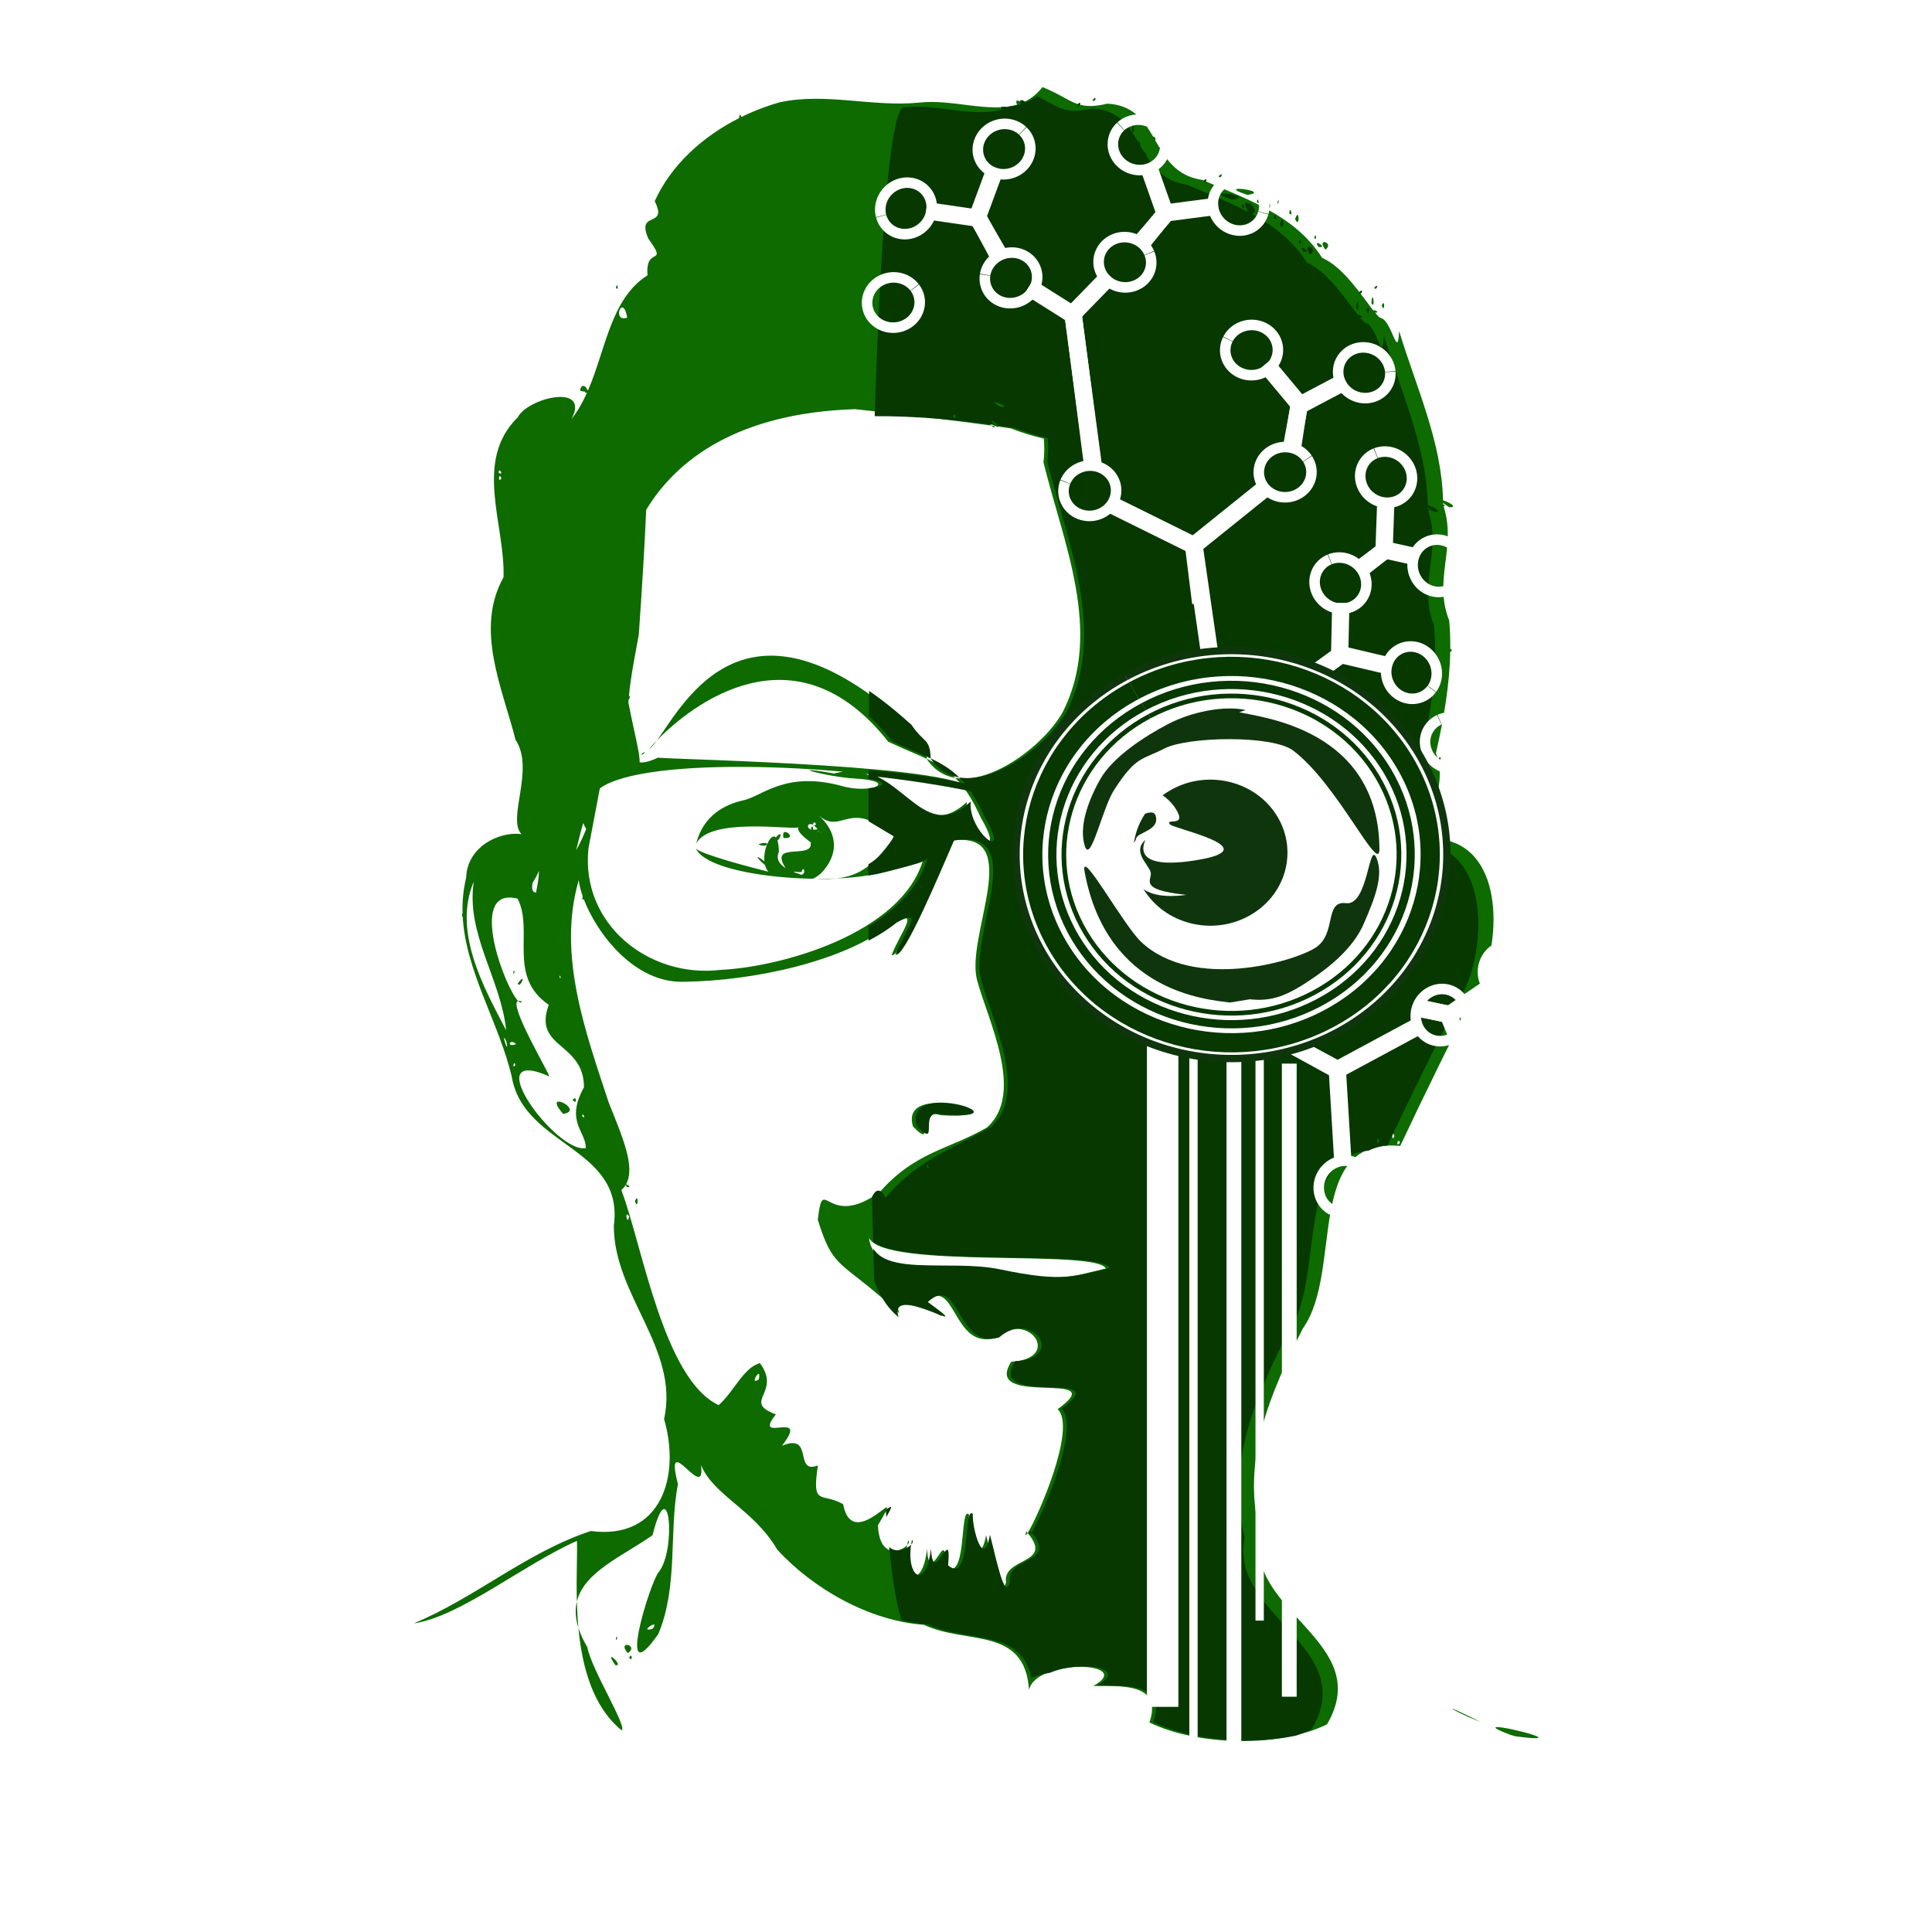 <?xml version="1.0" encoding="UTF-8" standalone="no"?>
<!-- Created with Inkscape (http://www.inkscape.org/) -->

<svg
   width="128mm"
   height="128mm"
   viewBox="0 0 128 128"
   version="1.1"
   id="svg1"
   xml:space="preserve"
   sodipodi:docname="logo.svg"
   inkscape:version="1.4.2 (ebf0e940d0, 2025-05-08)"
   inkscape:export-filename="arboscope.png"
   inkscape:export-xdpi="25.4"
   inkscape:export-ydpi="25.4"
   xmlns:inkscape="http://www.inkscape.org/namespaces/inkscape"
   xmlns:sodipodi="http://sodipodi.sourceforge.net/DTD/sodipodi-0.dtd"
   xmlns="http://www.w3.org/2000/svg"
   xmlns:svg="http://www.w3.org/2000/svg"><sodipodi:namedview
     id="namedview1"
     pagecolor="#ffffff"
     bordercolor="#000000"
     borderopacity="0.25"
     inkscape:showpageshadow="2"
     inkscape:pageopacity="0.0"
     inkscape:pagecheckerboard="0"
     inkscape:deskcolor="#d1d1d1"
     inkscape:document-units="mm"
     inkscape:zoom="0.90509668"
     inkscape:cx="218.76116"
     inkscape:cy="271.79417"
     inkscape:window-width="1920"
     inkscape:window-height="1050"
     inkscape:window-x="0"
     inkscape:window-y="0"
     inkscape:window-maximized="0"
     inkscape:current-layer="svg1" /><defs
     id="defs1"><filter
       style="color-interpolation-filters:sRGB"
       id="filter3"
       x="-0.136"
       y="-0.105"
       width="1.271"
       height="1.21"><feGaussianBlur
         stdDeviation="5.205"
         id="feGaussianBlur3" /></filter><clipPath
       clipPathUnits="userSpaceOnUse"
       id="clipPath34"><path
         id="path35"
         style="fill:#073800;fill-opacity:1;stroke-width:1"
         d="m 67.577,5.781 c -0.403,0.517 -0.867,0.85 -1.374,1.054 -0.119,-0.18 -0.51,-0.289 -0.303,0.106 -1.891,0.566 -4.311,-0.386 -6.501,-0.133 -3.1,0.306 -3.272,100.601 0.319,100.849 2.813,1.336 6.682,0.079 6.969,4.307 0.494,-2.106 7.109,-1.864 4.264,-0.253 1.704,0.029 4.627,-0.268 3.713,2.418 3.241,1.582 8.689,1.651 11.764,0.124 3.224,-5.493 -5.504,-7.437 -4.453,-12.723 -1.247,-4.866 0.741,-9.292 2.855,-13.512 2.706,-3.775 0.026,-12.67 6.449,-12.087 1.558,-3.303 3.489,-7.282 5.266,-10.647 1.478,-3.127 1.599,-9.431 -2.946,-9.712 -0.067,-0.151 -0.134,-0.302 -0.2,-0.453 0.025,-0.272 0.008,-0.599 -0.111,-0.256 -0.059,-0.136 -0.116,-0.272 -0.174,-0.409 0.454,-1.175 0.892,-2.362 0.762,-3.573 0.114,0.025 0.054,-0.089 -0.021,-0.161 -0.013,-0.086 -0.029,-0.172 -0.048,-0.259 0.236,-0.06 0.171,-0.564 -0.023,-0.099 -0.037,-0.148 -0.083,-0.297 -0.14,-0.445 0.503,-2.215 0.908,-4.481 0.949,-6.757 0.14,0.08 0.128,-0.146 0.002,-0.155 0.007,-0.626 -0.015,-1.253 -0.07,-1.879 -1.078,-2.713 0.508,-4.854 -0.374,-7.571 0.16,-0.016 0.07,-0.092 -0.032,-0.135 -1.12e-4,-0.029 -2.2e-4,-0.059 -5.3e-4,-0.088 0.087,0.07 0.217,0.162 0.402,0.282 0.668,0.031 -0.074,-0.367 -0.405,-0.451 -0.086,-3.902 -1.786,-7.505 -2.908,-11.218 -0.095,2.038 -0.474,-0.753 -1.252,-0.877 -0.1,-0.064 -0.225,-0.197 -0.373,-0.378 0.013,0.012 0.029,0.025 0.046,0.039 0.379,-0.008 -0.142,-0.242 -0.13,-0.144 -0.747,-0.946 -1.995,-2.893 -3.397,-3.492 -0.908,-1.443 -2.202,-2.432 -3.638,-3.22 0.771,-0.217 -1.01,-1.519 -0.26,-0.14 -1.302,-0.686 -2.706,-1.225 -4.035,-1.799 -1.417,-0.211 -2.133,-1.011 -2.703,-1.915 0.006,-0.103 -0.057,-0.246 -0.159,-0.26 -0.088,-0.148 -0.173,-0.297 -0.258,-0.446 0.046,-0.169 -0.043,-0.243 -0.147,-0.255 -0.635,-1.09 -1.333,-2.088 -3.025,-2.177 -2.119,0.503 -2.295,-0.299 -4.302,-1.098 z m 3.485,0.72 c -0.032,0.002 -0.088,0.038 -0.175,0.133 0.13,0.209 0.28,-0.141 0.175,-0.133 z m 3.544,1.507 c -0.026,0.006 -0.061,0.086 -0.105,0.297 0.166,0.491 0.191,-0.316 0.105,-0.297 z m 4.814,3.548 c -0.032,0.002 -0.088,0.038 -0.175,0.133 0.13,0.209 0.28,-0.141 0.175,-0.133 z m 0.461,0.409 c -0.045,0.005 -0.094,0.069 -0.132,0.239 0.365,0.258 0.267,-0.254 0.132,-0.239 z m 0.692,0.556 c -0.287,0.006 -0.31,0.112 0.585,0.4 1.1,-0.147 -0.107,-0.411 -0.585,-0.4 z m 1.268,0.71 c -0.033,0.004 -0.057,0.055 -0.052,0.189 0.305,0.163 0.145,-0.202 0.052,-0.189 z m 1.366,0.041 c -0.01,0.003 -0.026,0.026 -0.049,0.079 0.002,0.117 0.01,0.166 0.019,0.176 l 5.29e-4,5.29e-4 5.3e-4,5.29e-4 5.29e-4,5.3e-4 h 5.29e-4 l 5.29e-4,5.29e-4 h 5.29e-4 5.29e-4 5.3e-4 5.29e-4 l 5.29e-4,-5.29e-4 h 5.29e-4 c 0.025,-0.015 0.056,-0.235 0.029,-0.255 l -5.3e-4,-5.29e-4 -5.29e-4,-5.29e-4 h -5.29e-4 c -2.19e-4,-5.4e-5 -0.001,-4.76e-4 -0.002,-5.29e-4 h -5.29e-4 c -2.3e-4,1.5e-5 -0.001,-3.8e-5 -0.002,0 z m 0.781,0.659 c -0.026,0.002 -0.05,0.057 -0.06,0.211 0.229,0.256 0.138,-0.217 0.06,-0.211 z m 0.483,0.318 c -0.038,0.002 -0.09,0.076 -0.155,0.28 0.253,0.552 0.285,-0.286 0.155,-0.28 z m 1.196,1.363 c -0.02,2.19e-4 -0.049,0.034 -0.087,0.128 0.118,0.304 0.159,-0.129 0.087,-0.128 z m 0.587,0.438 c -0.133,3.6e-5 -0.217,0.138 0.071,0.5 0.353,-0.272 0.1,-0.5 -0.071,-0.5 z m -0.456,0.061 c -0.065,-9.26e-4 -0.075,0.065 0.077,0.264 0.474,0.063 0.066,-0.262 -0.077,-0.264 z m 3.924,2.831 c -0.032,0.002 -0.087,0.038 -0.175,0.133 0.13,0.209 0.279,-0.141 0.175,-0.133 z m -0.274,0.758 c -0.026,0.006 -0.054,0.109 -0.075,0.39 0.206,0.413 0.151,-0.407 0.075,-0.39 z m 0.71,0.392 c -0.026,0.003 -0.062,0.05 -0.106,0.167 0.174,0.463 0.21,-0.181 0.106,-0.167 z m 4.816,48.511 c -0.012,0.003 -0.03,0.018 -0.055,0.051 -0.002,0.104 0.006,0.147 0.019,0.154 h 5.29e-4 l 5.29e-4,5.29e-4 h 5.29e-4 c 2.09e-4,4e-5 0.001,-1.9e-5 0.002,0 l 5.29e-4,5.29e-4 h 5.29e-4 c 0.033,-0.005 0.084,-0.217 0.033,-0.206 z m -4.176,6.516 c 0.023,1.5e-4 0.055,0.041 0.096,0.152 -0.152,0.415 -0.183,-0.152 -0.096,-0.152 z m 0.374,0.476 c 0.029,-0.004 0.061,0.025 0.094,0.113 -0.24,0.331 -0.196,-0.1 -0.094,-0.113 z m 3.547,37.621 c -2.64e-4,8e-5 -7.93e-4,5.3e-4 -0.001,5.3e-4 h -5.29e-4 c -9.8e-5,2e-4 -5.29e-4,0.001 -5.29e-4,0.002 0.009,0.04 0.865,0.484 1.895,0.881 -1.32,-0.662 -1.855,-0.892 -1.893,-0.883 z m 2.967,1.221 c -0.234,0.01 -0.072,0.149 0.918,0.519 l 0.092,0.026 0.235,0.066 c 3.736,0.487 -0.542,-0.641 -1.244,-0.611 z" /></clipPath></defs><rect
     style="display:inline;fill:#ffffff;fill-opacity:1;stroke-width:0.518;stroke-linecap:round;stroke-linejoin:bevel;paint-order:stroke fill markers"
     id="rect1"
     width="128.972"
     height="127.927"
     x="-0.349"
     y="0.349"
     ry="0.741" /><g
     id="layer1"
     style="display:inline"
     transform="translate(-30.791,-37.588)"><path
       id="path3"
       style="display:none;opacity:1;fill:#020300;fill-opacity:1;stroke:none;stroke-width:3.3;stroke-linejoin:bevel;stroke-dasharray:none;stroke-opacity:1;paint-order:stroke fill markers;filter:url(#filter3)"
       d="m 94.602,43.03 c -7.827,0.096 -8.436,1.033 -13.424,3.63 -3.977,1.321 -0.398,-1.357 0.383,-2.905 -3.657,1.523 -4.751,0.721 -7.638,3.146 -2.887,2.425 2.037,-4.777 -0.21,-1.948 -2.247,2.828 -5.495,2.804 -7.091,4.815 1.074,-3.915 -0.41,-1.03 1.272,-2.978 -10.511,1.393 -10.324,9.036 -14.803,9.088 5.901,0.874 -0.961,4.048 -0.006,7.5 -2.141,2.244 -4.244,5.787 -4.244,5.787 0,0 1.319,5.04 -0.401,9.496 1.225,4.456 -1.006,8.588 0.24,14.829 1.434,7.18 5.273,2.761 4.781,15.041 0.383,2.405 10.19,8.952 10.502,11.793 0.925,3.796 0.152,6.777 4.671,11.059 -0.766,2.621 -4.017,5.335 -5.405,6.485 l 9.515,7.929 c 11.406,9.505 32.412,31.224 39.52,0.991 h 3.2e-4 l 2.668,-5.692 0.027,-6.754 c 0.496,-1.11 0.512,-2.226 3.631,-1.922 1.163,0.416 4.016,-0.695 11.573,-1.041 0.877,-0.401 3.213,-1.561 3.938,-3.471 0.192,-1.811 0.627,-3.717 0.093,-5.86 l -1.028,-3.11 0.48,-1.282 1.976,-2.883 c 0.212,-0.386 0.416,-0.782 0.28,-1.655 -0.423,-0.685 -0.844,-1.242 -1.402,-1.962 0.333,-0.404 0.849,-1.028 1.145,-1.475 0.296,-0.446 0.039,-0.688 0.11,-1.569 0.399,-0.382 0.45,-0.712 0.401,-1.508 -0.824,-1.504 -1.099,-2.878 -2.349,-4.111 0.051,-0.256 0.191,-0.473 0.561,-0.587 1.622,-0.356 3.192,-0.838 4.672,-1.549 1.321,-1.248 2.099,-4.11 -0.133,-6.007 -2.644,-1.895 -7.741,-5.77 -10.225,-7.876 l -1.602,-1.922 c -0.08,-0.415 0.563,-0.685 1.175,-0.961 0.367,-0.105 0.66,-3.055 0.053,-4.752 l -7.744,-11.231 -1.888,-2.907 1.095,-1.322 c 0.839,0.975 2.639,-0.068 2.228,3.587 1.154,-0.607 2.163,-2.062 1.774,-4.568 l 2.454,2.076 c 1.143,-2.234 4.164,-3.638 -5.883,-10.972 -8.485,-2.635 -5.955,1.143 -12.486,-4.404 -3.681,-4.704 -8.562,-6.125 -13.259,-6.068 z" /><path
       id="path2"
       style="display:none;opacity:1;fill:#90d819;fill-opacity:1;stroke:none;stroke-width:3.3;stroke-linejoin:bevel;stroke-dasharray:none;stroke-opacity:1;paint-order:stroke fill markers"
       d="m 94.602,43.03 c -7.827,0.096 -8.436,1.033 -13.424,3.63 -3.977,1.321 -0.398,-1.357 0.383,-2.905 -3.657,1.523 -4.751,0.721 -7.638,3.146 -2.887,2.425 2.037,-4.777 -0.21,-1.948 -2.247,2.828 -5.495,2.804 -7.091,4.815 1.074,-3.915 -0.41,-1.03 1.272,-2.978 -10.511,1.393 -10.324,9.036 -14.803,9.088 5.901,0.874 -0.961,4.048 -0.006,7.5 -2.141,2.244 -4.244,5.787 -4.244,5.787 0,0 1.319,5.04 -0.401,9.496 1.225,4.456 -1.006,8.588 0.24,14.829 1.434,7.18 5.273,2.761 4.781,15.041 0.383,2.405 10.19,8.952 10.502,11.793 0.925,3.796 0.152,6.777 4.671,11.059 -0.766,2.621 -4.017,5.335 -5.405,6.485 l 9.515,7.929 c 11.406,9.505 32.412,31.224 39.52,0.991 h 3.2e-4 l 2.668,-5.692 0.027,-6.754 c 0.496,-1.11 0.512,-2.226 3.631,-1.922 1.163,0.416 4.016,-0.695 11.573,-1.041 0.877,-0.401 3.213,-1.561 3.938,-3.471 0.192,-1.811 0.627,-3.717 0.093,-5.86 l -1.028,-3.11 0.48,-1.282 1.976,-2.883 c 0.212,-0.386 0.416,-0.782 0.28,-1.655 -0.423,-0.685 -0.844,-1.242 -1.402,-1.962 0.333,-0.404 0.849,-1.028 1.145,-1.475 0.296,-0.446 0.039,-0.688 0.11,-1.569 0.399,-0.382 0.45,-0.712 0.401,-1.508 -0.824,-1.504 -1.099,-2.878 -2.349,-4.111 0.051,-0.256 0.191,-0.473 0.561,-0.587 1.622,-0.356 3.192,-0.838 4.672,-1.549 1.321,-1.248 2.099,-4.11 -0.133,-6.007 -2.644,-1.895 -7.741,-5.77 -10.225,-7.876 l -1.602,-1.922 c -0.08,-0.415 0.563,-0.685 1.175,-0.961 0.367,-0.105 0.66,-3.055 0.053,-4.752 l -7.744,-11.231 -1.888,-2.907 1.095,-1.322 c 0.839,0.975 2.639,-0.068 2.228,3.587 1.154,-0.607 2.163,-2.062 1.774,-4.568 l 2.454,2.076 c 1.143,-2.234 4.164,-3.638 -5.883,-10.972 -8.485,-2.635 -5.955,1.143 -12.486,-4.404 -3.681,-4.704 -8.562,-6.125 -13.259,-6.068 z" /></g><g
     id="layer5"
     style="display:inline"><path
       id="path34"
       style="fill:#0d6b00;fill-opacity:1"
       d="M 69.065,5.771 C 68.662,6.288 68.199,6.62 67.692,6.825 67.573,6.645 67.182,6.536 67.389,6.931 65.497,7.497 63.078,6.545 60.887,6.798 57.787,7.104 54.719,6.119 51.669,6.775 50.797,7.021 49.935,7.35 49.11,7.755 c -0.024,-0.137 -0.116,-0.284 -0.14,0.059 0.002,0.003 0.004,0.005 0.007,0.007 -2.419,1.219 -4.51,3.103 -5.6,5.507 0.915,1.841 -1.265,0.567 -0.422,2.487 1.365,1.88 -0.23,0.429 -0.054,2.423 -2.434,1.534 -2.756,4.885 -3.945,7.631 -0.002,-0.032 -0.021,-0.049 -0.065,-0.028 0.024,-0.188 -0.386,-0.527 -0.457,0.036 0.156,0.055 0.265,0.07 0.337,0.061 -0.008,0.009 -0.016,0.017 -0.025,0.027 0.053,0.086 0.11,0.078 0.151,0.039 -0.282,0.63 -0.613,1.225 -1.029,1.756 1.254,-2.389 -2.874,-1.425 -3.568,-0.111 -2.954,2.919 -0.824,7.086 -0.94,10.596 -1.917,3.44 -0.083,7.314 0.797,10.768 1.294,1.942 -0.586,5.235 0.391,6.248 -1.48,-0.194 -3.612,0.847 -3.663,2.894 -0.194,0.797 -0.263,1.579 -0.239,2.349 -0.009,0.011 -0.022,0.033 -0.038,0.071 0.002,0.121 0.01,0.17 0.02,0.177 h 5.17e-4 v 5.17e-4 h 5.17e-4 5.16e-4 5.17e-4 5.17e-4 5.17e-4 5.17e-4 5.16e-4 l 5.17e-4,-5.17e-4 c 0.007,-0.004 0.015,-0.024 0.021,-0.051 0.188,3.67 2.43,7.089 3.257,10.668 0.821,4.625 7.461,4.625 6.756,9.848 0.004,4.635 4.354,8.129 3.331,12.803 1.109,3.815 -0.21,8.028 -4.855,7.414 -4.243,1.396 -7.617,4.409 -11.732,6.118 3.05,-0.428 7.282,-3.908 10.811,-5.463 0.036,0.868 -0.05,2.344 -0.004,4.018 0.477,-1.986 3.087,-3.03 5.016,-4.399 1.121,-4.497 1.597,1.046 0.39,2.466 -0.576,0.732 -2.863,8.166 -0.013,4.089 1.333,-3.159 0.698,-6.755 1.303,-9.939 -0.977,-3.8 1.865,1.377 1.529,-1.261 0.843,2.033 3.479,2.924 5.054,5.605 2.359,2.586 6.118,4.729 9.71,4.978 2.813,1.336 6.682,0.079 6.969,4.307 0.494,-2.106 7.109,-1.864 4.264,-0.253 1.704,0.029 4.627,-0.268 3.713,2.418 3.241,1.582 8.69,1.651 11.764,0.124 3.224,-5.493 -5.504,-7.437 -4.453,-12.723 -1.247,-4.866 0.741,-9.292 2.855,-13.512 2.706,-3.775 0.026,-12.67 6.449,-12.087 1.558,-3.303 3.489,-7.282 5.266,-10.647 1.478,-3.127 1.599,-9.431 -2.946,-9.712 -0.067,-0.151 -0.134,-0.302 -0.2,-0.453 0.025,-0.272 0.009,-0.599 -0.111,-0.256 -0.059,-0.136 -0.116,-0.272 -0.174,-0.409 0.454,-1.175 0.892,-2.362 0.762,-3.573 0.114,0.025 0.054,-0.089 -0.021,-0.161 -0.013,-0.086 -0.029,-0.172 -0.048,-0.259 0.236,-0.06 0.171,-0.564 -0.023,-0.099 -0.037,-0.148 -0.083,-0.297 -0.14,-0.445 0.503,-2.215 0.908,-4.481 0.949,-6.757 0.14,0.08 0.128,-0.146 0.002,-0.155 0.006,-0.626 -0.015,-1.253 -0.07,-1.879 -1.078,-2.713 0.508,-4.854 -0.374,-7.571 0.16,-0.016 0.07,-0.092 -0.032,-0.135 -1.1e-4,-0.029 -2.22e-4,-0.059 -5.17e-4,-0.088 0.087,0.07 0.217,0.162 0.402,0.282 0.668,0.031 -0.074,-0.367 -0.405,-0.451 -0.087,-3.902 -1.786,-7.505 -2.908,-11.218 -0.095,2.038 -0.474,-0.753 -1.252,-0.877 -0.1,-0.064 -0.225,-0.197 -0.373,-0.378 0.014,0.012 0.029,0.025 0.046,0.039 0.379,-0.008 -0.142,-0.242 -0.13,-0.144 -0.747,-0.946 -1.994,-2.893 -3.397,-3.492 -0.908,-1.443 -2.202,-2.432 -3.638,-3.22 0.771,-0.217 -1.01,-1.519 -0.26,-0.14 C 82.393,13.035 80.989,12.497 79.659,11.922 78.242,11.712 77.526,10.911 76.956,10.007 76.963,9.904 76.899,9.762 76.798,9.747 76.71,9.6 76.625,9.45 76.539,9.301 76.585,9.132 76.496,9.058 76.392,9.046 75.758,7.956 75.059,6.958 73.367,6.869 71.248,7.372 71.072,6.569 69.065,5.771 Z M 38.218,106.108 c -0.122,0.51 -0.104,1.082 0.102,1.737 -0.055,-0.591 -0.086,-1.175 -0.102,-1.737 z m 0.102,1.737 c 0.239,2.548 0.936,5.226 2.868,6.796 0.369,-0.284 -1.992,-4 -2.275,-5.508 -0.274,-0.463 -0.468,-0.892 -0.593,-1.289 z M 72.551,6.491 c -0.032,0.002 -0.088,0.038 -0.175,0.133 0.13,0.209 0.28,-0.141 0.175,-0.133 z m 3.544,1.507 c -0.026,0.006 -0.061,0.086 -0.105,0.297 0.166,0.491 0.191,-0.316 0.105,-0.297 z m 4.814,3.548 c -0.032,0.002 -0.088,0.038 -0.175,0.133 0.13,0.209 0.28,-0.141 0.175,-0.133 z m 0.461,0.409 c -0.045,0.005 -0.094,0.069 -0.132,0.239 0.365,0.258 0.267,-0.254 0.132,-0.239 z m 0.692,0.556 c -0.287,0.006 -0.31,0.112 0.585,0.4 1.1,-0.147 -0.107,-0.411 -0.585,-0.4 z m 1.268,0.71 c -0.033,0.004 -0.057,0.055 -0.052,0.189 0.305,0.163 0.145,-0.202 0.052,-0.189 z m 1.366,0.041 c -0.01,0.003 -0.026,0.026 -0.049,0.079 0.002,0.117 0.01,0.166 0.019,0.176 l 5.17e-4,5.17e-4 5.17e-4,5.17e-4 5.16e-4,5.16e-4 h 5.17e-4 l 5.17e-4,5.17e-4 h 5.17e-4 5.17e-4 5.16e-4 5.17e-4 l 5.17e-4,-5.17e-4 h 5.17e-4 c 0.025,-0.015 0.056,-0.235 0.029,-0.255 l -5.17e-4,-5.17e-4 -5.16e-4,-5.17e-4 H 84.7 c -2.17e-4,-5.4e-5 -0.001,-4.85e-4 -0.002,-5.17e-4 h -5.17e-4 c -2.36e-4,1.5e-5 -0.001,-3.8e-5 -0.002,0 z m 0.781,0.659 c -0.026,0.002 -0.05,0.057 -0.06,0.211 0.229,0.256 0.138,-0.217 0.06,-0.211 z m 0.483,0.318 c -0.038,0.002 -0.09,0.076 -0.155,0.28 0.253,0.552 0.285,-0.286 0.155,-0.28 z m 1.196,1.363 c -0.02,2.19e-4 -0.049,0.034 -0.087,0.128 0.118,0.304 0.159,-0.129 0.087,-0.128 z m 0.587,0.438 c -0.133,3.6e-5 -0.217,0.138 0.071,0.5 0.353,-0.272 0.1,-0.5 -0.071,-0.5 z m -0.456,0.061 c -0.065,-9.19e-4 -0.075,0.065 0.077,0.264 0.474,0.063 0.066,-0.262 -0.077,-0.264 z m -46.397,2.805 c -0.02,0.003 -0.048,0.038 -0.085,0.128 0.119,0.307 0.159,-0.138 0.085,-0.128 z m 50.321,0.026 c -0.032,0.002 -0.087,0.038 -0.175,0.133 0.13,0.209 0.279,-0.141 0.175,-0.133 z m -0.274,0.758 c -0.026,0.006 -0.054,0.109 -0.075,0.39 0.206,0.413 0.151,-0.407 0.075,-0.39 z m 0.71,0.392 c -0.026,0.003 -0.062,0.05 -0.106,0.167 0.174,0.463 0.21,-0.181 0.106,-0.167 z m -50.426,0.288 c 0.111,-0.005 0.243,0.162 0.331,0.675 -0.731,0.246 -0.584,-0.663 -0.331,-0.675 z m 24.416,6.288 c 0.062,0.002 0.246,0.068 0.634,0.249 0.105,0.305 -0.818,-0.256 -0.634,-0.249 z m -2.663,0.842 c 0.029,-0.003 0.063,0.032 0.089,0.142 -0.228,0.198 -0.174,-0.132 -0.089,-0.142 z m 2.707,0.695 c -0.129,-0.115 -0.27,-0.278 -0.257,-0.308 v -5.16e-4 l 5.17e-4,-5.17e-4 5.16e-4,-5.17e-4 5.17e-4,-5.17e-4 5.17e-4,-5.16e-4 5.17e-4,-5.17e-4 h 5.16e-4 c 0.023,-0.011 0.139,0.056 0.413,0.276 0.011,0.023 0.021,0.044 0.027,0.061 0.366,0.052 0.736,0.107 1.112,0.166 0.709,0.274 1.435,0.497 2.172,0.673 0.052,0.471 0.049,0.994 -0.018,1.569 1.289,5.29 3.973,11.227 1.28,16.54 -1.174,2.107 -4.6,4.796 -7.124,4.368 0.597,0.593 1.139,1.406 1.696,2.646 1.842,3.148 -1.122,1.001 -0.933,-1.046 -3.368,3.12 -4.708,-3.04 -8.784,-1.888 -1.17,-0.204 -1.619,-0.25 -1.633,-0.216 -0.011,0.074 1.822,0.486 2.998,0.547 2.977,0.16 1.114,1.05 -0.82,0.505 -3.777,-1.041 -5.307,0.667 -6.56,0.938 -1.253,0.271 -2.667,1.023 -3.132,2.873 0.902,-1.768 6.276,-0.909 6.776,-1.076 -0.169,0.332 0.847,0.994 0.872,1.032 l 5.16e-4,5.17e-4 v 5.17e-4 5.16e-4 h -5.16e-4 -5.17e-4 c -0.006,-8.59e-4 -0.027,-0.011 -0.065,-0.031 0.215,1.168 -2.838,-0.122 -1.652,1.694 -0.385,-0.24 -0.666,-0.584 -0.448,-1.082 -0.009,-0.355 -0.046,-0.604 -0.102,-0.767 0.213,-0.052 0.375,-0.745 -0.098,-0.182 -0.306,-0.345 -0.845,0.707 -0.762,1.579 -0.282,-0.223 -0.42,-0.297 -0.445,-0.275 l -5.17e-4,5.17e-4 c -1.9e-4,2.42e-4 -8.63e-4,0.001 -10e-4,0.002 -0.022,0.04 0.168,0.26 0.489,0.523 0.043,0.164 0.113,0.315 0.219,0.439 -1.199,-0.298 -4.476,-1.164 -4.798,-1.535 0.847,1.859 8.71,2.484 12.147,1.624 3.437,-0.861 2.502,-0.757 2.923,-0.921 -1.423,4.955 -9.468,7.154 -13.449,7.336 -4.759,0.564 -9.283,-3.058 -8.736,-8.075 l 0.75,-3.95 c 2.957,-2.172 16.7,-1.66 24.632,0.173 -0.199,-1.71 -19.121,-2.069 -20.789,-2.207 -0.556,0.264 -0.941,0.345 -1.209,0.307 0.041,-0.535 -0.368,-2.011 -0.743,-3.972 0.004,-0.06 0.009,-0.121 0.014,-0.181 0.063,-0.028 0.133,-0.304 0.021,-0.237 0.136,-1.411 0.428,-2.785 0.657,-4.084 0.236,-3.367 0.395,-6.087 0.488,-8.252 2.011,-3.334 6.076,-6.416 13.827,-6.672 0,0 5.577,0.603 9.041,1.088 z m -2.391,23.342 c -0.561,-0.558 -1.171,-0.921 -1.887,-1.26 2.26e-4,0.006 8.2e-4,0.012 10e-4,0.019 0.503,0.734 1.157,1.118 1.886,1.242 z m -1.887,-1.26 c -0.051,-1.364 -0.436,-0.982 -1.274,-2.225 -10.679,-9.667 -14.758,-1.528 -16.598,0.995 2.219,-2.295 9.119,-7.769 15.315,0.092 1.001,0.474 1.833,0.794 2.557,1.137 z M 43.531,49.046 c -0.237,0.245 -0.422,0.454 -0.545,0.607 0.157,-0.108 0.337,-0.321 0.545,-0.607 z M 65.868,28.221 c -0.063,-0.009 -0.125,-0.018 -0.187,-0.026 0.13,0.116 0.248,0.185 0.187,0.026 z m -32.774,2.938 c 0.377,0.321 -0.258,0.244 0,0 z m 0.02,0.384 c 0.026,-0.002 0.063,0.031 0.11,0.126 -0.167,0.341 -0.204,-0.117 -0.11,-0.126 z m 9.606,18.275 c -0.02,0.002 -0.077,0.032 -0.191,0.111 -0.023,0.043 -0.029,0.066 -0.024,0.076 1.56e-4,2.57e-4 8.61e-4,0.001 0.001,0.002 l 5.17e-4,5.17e-4 5.16e-4,5.17e-4 c 2.21e-4,1.75e-4 0.001,8.78e-4 0.002,10e-4 0.036,0.019 0.223,-0.154 0.22,-0.187 v -5.17e-4 -5.17e-4 l -5.16e-4,-5.17e-4 v -5.16e-4 l -5.17e-4,-5.17e-4 -5.17e-4,-5.17e-4 v -5.17e-4 c -1.85e-4,-1.06e-4 -0.001,-4.26e-4 -0.002,-5.16e-4 l -5.17e-4,-5.17e-4 c -0.001,-2.86e-4 -0.003,-1.51e-4 -0.005,0 z m 16.528,5.628 c -1.496,2.031 -2.439,2.978 -5.384,2.766 0.248,-0.108 0.483,-0.279 0.695,-0.532 1.115,-1.304 0.783,-2.662 -0.288,-3.63 1.55,1.298 1.995,-1.247 4.976,1.395 z M 53.931,54.483 c 0.013,-0.033 0.082,0.028 0.136,0.113 -0.05,0.06 -0.09,0.094 -0.122,0.109 0.068,0.053 0.142,0.129 0.221,0.233 -0.116,0.027 -0.214,0.037 -0.296,0.034 0.031,-0.096 -0.051,-0.374 -0.143,-0.084 0.02,0.032 0.038,0.057 0.054,0.074 -0.401,-0.071 -0.278,-0.504 0.067,-0.321 -0.008,-0.067 0.061,-0.103 0.083,-0.158 z m -0.083,0.158 c 0.006,0.053 0.036,0.091 0.097,0.064 -0.034,-0.027 -0.066,-0.047 -0.097,-0.064 z M 38.642,54.523 c 0.051,0.13 0.115,0.264 0.195,0.399 -0.202,0.513 -0.428,0.987 -0.665,1.419 0.145,-0.605 0.29,-1.223 0.469,-1.818 z m 15.6,0.539 c 0.008,-8.95e-4 0.017,1.09e-4 0.027,0.003 -0.024,0.013 -0.051,0.039 -0.083,0.082 0.002,-0.043 0.02,-0.081 0.055,-0.085 z m -2.223,0.061 c -0.107,0.003 -0.181,0.103 -0.103,0.396 0.729,0.066 0.337,-0.401 0.103,-0.396 z m 2.361,0.025 c 0.009,0.009 0.018,0.02 0.027,0.031 -0.007,0.011 -0.013,0.02 -0.02,0.029 -8.72e-4,-0.021 -0.003,-0.041 -0.007,-0.06 z m -3.757,0.699 c -0.091,0.004 -0.216,0.028 -0.38,0.085 0.525,0.273 0.775,-0.101 0.38,-0.085 z m 13.176,-0.2 c 3.728,0.111 0.2,6.51 0.932,9.273 0.67,2.57 3.222,7.511 0.659,9.78 -2.523,1.457 -4.766,1.615 -7.089,4.266 -3.599,2.597 -3.737,-1.364 -4.121,1.842 1.065,3.452 1.506,2.588 5.39,6.197 -0.789,-2.453 5.359,1.988 1.642,-0.712 2.148,-1.955 1.825,3.163 4.721,2.35 2.192,-1.925 4.516,1.385 1.068,1.574 -2.003,3.12 6.821,0.423 3.073,3.143 1.286,1.244 -1.345,7.207 -1.989,8.206 1.776,2.091 -1.673,1.59 -1.433,3.26 -0.335,1.377 -0.905,-1.529 -1.321,-3.114 -0.429,2.391 -1.198,-0.482 -1.135,-1.381 -0.655,-0.588 -0.064,4.749 -1.638,3.408 0.264,-2.956 -1,1.658 -1.134,-1.118 -0.35,2.827 -1.634,1.876 -1.317,-0.253 -0.413,0.443 -1.837,0.931 -1.943,-1.312 2.051,-3.455 -1.639,2.063 -2.307,-1.401 -1.437,-0.818 -2.09,0.212 -1.667,-2.568 -1.632,0.632 -0.225,-2.188 -2.384,-1.303 1.947,-2.503 -2.035,-0.034 -0.402,-2.076 -2.294,-0.863 0.412,-1.402 -1.056,-3.396 -1.092,0.288 -1.723,1.898 -2.736,2.782 -3.66,-1.723 -5.062,-10.619 -6.449,-14.253 0.12,-0.103 0.217,-0.219 0.294,-0.346 0.001,0.025 0.027,0.073 0.093,0.152 0.323,0.041 -0.008,-0.201 -0.08,-0.175 0.669,-1.154 -0.276,-3.247 -1.145,-5.437 -1.543,-4.689 -3.416,-9.808 -1.982,-14.722 0.035,0.31 0.124,0.674 0.263,1.068 -0.012,0.057 -0.022,0.134 -0.029,0.232 0.039,-0.011 0.071,-0.029 0.095,-0.052 0.889,2.341 3.419,5.617 6.669,5.482 4.586,-0.061 10.633,-1.334 13.83,-3.904 1.9,-1.037 0.436,0.703 -0.091,2.131 0.552,0.294 2.893,-5.313 3.872,-7.559 0.316,-0.051 0.597,-0.072 0.846,-0.065 z m -3.693,46.721 c 0.117,-0.125 0.153,-0.248 0.054,-0.303 -0.022,0.103 -0.04,0.204 -0.054,0.303 z m 7.979,-0.802 c -0.029,-0.034 -0.06,-0.069 -0.091,-0.105 -0.044,0.148 -0.054,0.227 -0.039,0.244 5.18e-4,5e-4 0.002,0.002 0.003,0.002 0.019,0.01 0.064,-0.041 0.128,-0.141 z M 53.124,57.72 c 0.097,-0.388 0.319,0.149 -0.026,0.238 -0.124,-0.046 -0.325,-0.109 -0.542,-0.195 0.248,-0.034 0.536,0.087 0.568,-0.042 z m -17.417,-0.022 c -0.008,0.462 -0.088,0.947 -0.197,1.443 -0.215,-0.015 -0.311,-0.223 -0.224,-0.652 0.179,-0.283 0.318,-0.547 0.421,-0.792 z m -4.316,0.707 c -0.541,3.452 1.805,6.482 2.143,9.856 -1.43,-2.752 -3.571,-6.501 -2.143,-9.856 z m 2.337,1.059 c 0.166,-0.003 0.353,0.02 0.563,0.073 1.099,2.132 -0.708,5.134 2.066,7.036 -1.072,2.907 2.33,2.456 2.334,5.46 -1.269,2.28 0.145,2.923 0.118,4.029 -1.918,0.412 -7.281,-6.889 -2.426,-4.752 0.062,-0.126 -2.737,-4.801 -2.06,-4.997 -0.851,-0.874 -3.084,-6.805 -0.595,-6.849 z m 0.595,6.849 c 0.114,0.117 0.203,0.143 0.253,0.053 -0.112,-0.054 -0.195,-0.069 -0.253,-0.053 z m -0.256,-1.998 c -0.012,0.001 -0.031,0.016 -0.057,0.051 -0.003,0.106 0.007,0.149 0.019,0.155 h 5.17e-4 l 5.17e-4,5.17e-4 c 2.11e-4,3.8e-5 0.001,-1.9e-5 0.002,0 h 5.17e-4 5.17e-4 c 0.033,-0.005 0.083,-0.211 0.035,-0.206 z m 3.019,0.292 c 0.111,0.191 0.043,0.206 -0.014,0.163 0.011,-0.053 0.018,-0.124 0.014,-0.163 z m -0.057,0.036 c -0.002,0.005 -0.004,0.01 -0.006,0.015 2.53e-4,0.018 5.2e-4,0.033 10e-4,0.048 -0.005,-0.016 -0.006,-0.032 -10e-4,-0.048 0.002,-0.005 0.003,-0.011 0.006,-0.015 z m -2.422,0.201 c -0.038,0.003 -0.129,0.083 -0.297,0.309 0.092,0.319 0.408,-0.317 0.297,-0.309 z m 61.856,3.748 c -0.012,0.003 -0.03,0.018 -0.055,0.051 -0.002,0.104 0.006,0.147 0.019,0.154 h 5.17e-4 l 5.16e-4,5.17e-4 h 5.17e-4 c 2.12e-4,3.8e-5 0.001,-1.9e-5 0.002,0 l 5.17e-4,5.17e-4 h 5.17e-4 c 0.033,-0.005 0.084,-0.217 0.033,-0.206 z m -63.058,0.167 c 0.017,-0.002 0.061,0.065 0.148,0.249 0.042,0.23 0.047,0.325 0.034,0.339 -5.28e-4,4.27e-4 -0.002,0.001 -0.003,0.002 -0.045,0.007 -0.226,-0.575 -0.18,-0.589 z m 0.511,0.275 c 0.073,-0.001 0.17,0.035 0.28,0.14 -0.507,0.199 -0.5,-0.137 -0.28,-0.14 z m 0.156,1.407 c 0.022,-0.003 0.047,0.025 0.075,0.105 -0.17,0.294 -0.152,-0.096 -0.075,-0.105 z m 3.996,2.324 c -0.035,0.002 -0.079,0.033 -0.13,0.114 0.266,0.322 0.268,-0.121 0.13,-0.114 z m -1.041,0.219 c -0.208,-0.004 -0.255,0.2 0.28,0.817 0.976,-0.147 0.092,-0.811 -0.28,-0.817 z m 25.093,0.098 c -1.041,-0.008 -1.998,0.347 -1.631,1.554 1.637,1.669 -0.124,-1.342 1.814,-0.754 3.525,0.234 1.553,-0.786 -0.182,-0.799 z m -23.484,0.751 c 0.22,0.372 -0.217,0.105 0,0 z m 53.651,1.275 c 0.023,1.49e-4 0.055,0.041 0.096,0.152 -0.152,0.415 -0.183,-0.152 -0.096,-0.152 z m 0.374,0.476 c 0.029,-0.004 0.061,0.025 0.094,0.113 -0.24,0.331 -0.196,-0.1 -0.094,-0.113 z m -31.522,1.61 c 0.013,-0.003 0.047,0.024 0.111,0.103 0.022,0.095 0.023,0.138 0.013,0.149 l -5.17e-4,5.17e-4 -5.17e-4,5.16e-4 c -2.19e-4,1.38e-4 -0.001,9.21e-4 -0.002,10e-4 h -5.17e-4 c -2.43e-4,6.4e-5 -0.001,4.76e-4 -0.002,5.17e-4 -2.59e-4,1.6e-5 -0.001,6e-6 -0.002,0 -0.037,-0.004 -0.142,-0.219 -0.122,-0.251 l 5.17e-4,-5.17e-4 5.17e-4,-5.17e-4 5.17e-4,-5.16e-4 5.16e-4,-5.17e-4 c 2.16e-4,-1.3e-4 0.001,-9.25e-4 0.002,-0.001 h 5.16e-4 z m -18.959,2.191 c -0.028,0.004 -0.065,0.059 -0.111,0.201 0.183,0.554 0.22,-0.216 0.111,-0.201 z m -0.635,1.077 c 0.028,-0.003 0.072,0.034 0.135,0.138 -0.105,0.556 -0.251,-0.127 -0.135,-0.138 z m 16.031,1.55 c 0.959,2.106 15.099,0.712 15.685,2.031 -2.285,0.525 -3.028,0.975 -7.249,0.086 -3.452,-0.727 -8.157,0.655 -8.436,-2.118 z m -7.325,9.013 c 0.054,-0.007 0.08,0.082 0.02,0.361 -0.507,0.361 -0.163,-0.342 -0.02,-0.361 z m -6.937,16.606 c 0.074,-9.6e-4 0.082,0.071 -0.082,0.285 -0.727,0.196 -0.108,-0.282 0.082,-0.285 z m -2.444,0.81 c -0.012,10e-4 -0.031,0.016 -0.057,0.051 -0.003,0.104 0.006,0.147 0.018,0.154 2.05e-4,10e-5 0.001,4.4e-4 0.002,5.2e-4 h 5.17e-4 l 5.17e-4,5.2e-4 h 5.16e-4 c 2.15e-4,0 0.001,1e-5 0.002,0 0.033,-0.005 0.083,-0.211 0.035,-0.206 z m 0.661,0.535 c -0.163,3.2e-4 -0.273,0.152 0.06,0.55 0.447,-0.3 0.15,-0.551 -0.06,-0.55 z m 0.262,0.726 c -0.028,0.002 -0.066,0.033 -0.114,0.11 0.187,0.304 0.225,-0.119 0.114,-0.11 z m -1.283,0.084 c -0.056,0.004 -0.017,0.139 0.259,0.533 0.451,0.085 -0.135,-0.542 -0.259,-0.533 z m 55.697,3.419 c -3.53e-4,8e-5 -7.64e-4,4e-4 -0.001,5.2e-4 h -5.17e-4 c -1e-4,2e-4 -5e-4,0.001 -5.17e-4,0.002 0.009,0.04 0.865,0.484 1.895,0.881 -1.32,-0.662 -1.855,-0.892 -1.893,-0.883 z m 2.967,1.221 c -0.234,0.01 -0.072,0.149 0.918,0.519 l 0.092,0.026 0.235,0.066 c 3.736,0.487 -0.542,-0.641 -1.244,-0.611 z"
       sodipodi:nodetypes="ccccccccccccccccccccccccccccccccccccccccccccccccccccccccccccccccccccccccccccccccccccccccccccccccccccccccccccccscsscsccscccccccccccccccccsccccscsscsscsscscccccccccscscccccccccccccccccccccccccccccccsccccccccccccccccccccscccccccccccccccccscccccccccccccccccccccccccccccccccccccccccscccccccsscccccccsccscccccccccccsccccccccccccccccccccccccccccccccccccsscccccccccsccsscccccccsccccccsscccscccccccssccccccccscscccccccccccccccccccccccccccccccccccscsccccccccccccccccccccccccccccsccccscsccscccscccscsccccccccccccccccccc" /><path
       id="path6"
       style="fill:#073800;fill-opacity:1"
       d="M 68.841,5.435 C 68.437,5.952 67.974,6.284 67.467,6.489 67.348,6.309 66.957,6.2 67.164,6.595 65.273,7.161 62.853,6.209 60.662,6.462 57.562,6.768 54.494,5.783 51.444,6.439 c -0.872,0.246 -1.734,0.575 -2.56,0.98 -0.024,-0.137 -0.116,-0.284 -0.14,0.059 0.002,0.003 0.004,0.005 0.007,0.007 -2.419,1.219 -4.51,3.103 -5.6,5.507 0.915,1.841 -1.265,0.567 -0.422,2.487 1.365,1.88 -0.23,0.429 -0.054,2.423 -2.434,1.534 -2.756,4.885 -3.945,7.631 -0.002,-0.032 -0.021,-0.049 -0.065,-0.028 0.024,-0.188 -0.386,-0.527 -0.457,0.036 0.156,0.055 0.265,0.07 0.337,0.061 -0.008,0.009 -0.016,0.017 -0.025,0.027 0.053,0.086 0.11,0.078 0.151,0.039 -0.282,0.63 -0.613,1.225 -1.029,1.756 1.254,-2.389 -2.874,-1.425 -3.568,-0.111 -2.954,2.919 -0.824,7.086 -0.94,10.596 -1.917,3.44 -0.083,7.314 0.797,10.768 1.294,1.942 -0.586,5.235 0.391,6.248 -1.48,-0.194 -3.612,0.847 -3.663,2.894 -0.194,0.797 -0.263,1.579 -0.239,2.349 -0.009,0.011 -0.022,0.033 -0.038,0.071 0.002,0.121 0.01,0.17 0.02,0.177 h 5.17e-4 v 5.17e-4 h 5.17e-4 5.16e-4 5.17e-4 5.17e-4 5.17e-4 5.17e-4 5.16e-4 l 5.17e-4,-5.17e-4 c 0.007,-0.004 0.015,-0.024 0.021,-0.051 0.188,3.67 2.43,7.089 3.257,10.668 0.821,4.625 7.461,4.625 6.756,9.848 0.004,4.635 4.354,8.129 3.331,12.803 1.109,3.815 -0.21,8.028 -4.855,7.414 -4.243,1.396 -7.617,4.409 -11.732,6.118 3.05,-0.428 7.282,-3.908 10.811,-5.463 0.036,0.868 -0.05,2.344 -0.004,4.018 0.477,-1.986 3.087,-3.03 5.016,-4.399 1.121,-4.497 1.597,1.046 0.39,2.466 -0.576,0.732 -2.863,8.166 -0.013,4.089 1.333,-3.159 0.698,-6.755 1.303,-9.939 -0.977,-3.8 1.865,1.377 1.529,-1.261 0.843,2.033 3.479,2.924 5.054,5.605 2.359,2.586 6.118,4.729 9.71,4.978 2.813,1.336 6.682,0.079 6.969,4.307 0.494,-2.106 7.109,-1.864 4.264,-0.253 1.704,0.029 4.627,-0.268 3.713,2.418 3.241,1.582 8.69,1.651 11.764,0.124 3.224,-5.493 -5.504,-7.437 -4.453,-12.723 -1.247,-4.866 0.741,-9.292 2.855,-13.512 2.706,-3.775 0.026,-12.67 6.449,-12.087 1.558,-3.303 3.489,-7.282 5.266,-10.647 1.478,-3.127 1.599,-9.431 -2.946,-9.712 -0.067,-0.151 -0.134,-0.302 -0.2,-0.453 0.025,-0.272 0.009,-0.599 -0.111,-0.256 -0.059,-0.136 -0.116,-0.272 -0.174,-0.409 0.454,-1.175 0.892,-2.362 0.762,-3.573 0.114,0.025 0.054,-0.089 -0.021,-0.161 -0.013,-0.086 -0.029,-0.172 -0.048,-0.259 0.236,-0.06 0.171,-0.564 -0.023,-0.099 -0.037,-0.148 -0.083,-0.297 -0.14,-0.445 0.503,-2.215 0.908,-4.481 0.949,-6.757 0.14,0.08 0.128,-0.146 0.002,-0.155 0.006,-0.626 -0.015,-1.253 -0.07,-1.879 -1.078,-2.713 0.508,-4.854 -0.374,-7.571 0.16,-0.016 0.07,-0.092 -0.032,-0.135 -1.1e-4,-0.029 -2.22e-4,-0.059 -5.17e-4,-0.088 0.087,0.07 0.217,0.162 0.402,0.282 0.668,0.031 -0.074,-0.367 -0.405,-0.451 -0.087,-3.902 -1.786,-7.505 -2.908,-11.218 -0.095,2.038 -0.474,-0.753 -1.252,-0.877 -0.1,-0.064 -0.225,-0.197 -0.373,-0.378 0.014,0.012 0.029,0.025 0.046,0.039 0.379,-0.008 -0.142,-0.242 -0.13,-0.144 C 90.017,19.293 88.77,17.345 87.368,16.746 86.46,15.303 85.166,14.315 83.73,13.526 84.5,13.309 82.72,12.007 83.47,13.386 82.168,12.699 80.764,12.161 79.434,11.586 78.017,11.376 77.301,10.575 76.732,9.671 76.738,9.568 76.675,9.426 76.573,9.411 76.485,9.264 76.4,9.114 76.315,8.965 76.361,8.796 76.272,8.722 76.167,8.71 75.533,7.62 74.834,6.622 73.142,6.533 71.024,7.036 70.847,6.233 68.841,5.435 Z M 37.994,105.772 c -0.122,0.51 -0.104,1.082 0.102,1.737 -0.055,-0.591 -0.086,-1.175 -0.102,-1.737 z m 0.102,1.737 c 0.239,2.548 0.936,5.226 2.868,6.796 0.369,-0.284 -1.992,-4 -2.275,-5.508 -0.274,-0.463 -0.468,-0.892 -0.593,-1.289 z M 72.326,6.155 c -0.032,0.002 -0.088,0.038 -0.175,0.133 C 72.28,6.497 72.43,6.147 72.326,6.155 Z m 3.544,1.507 c -0.026,0.006 -0.061,0.086 -0.105,0.297 0.166,0.491 0.191,-0.316 0.105,-0.297 z m 4.814,3.548 c -0.032,0.002 -0.088,0.038 -0.175,0.133 0.13,0.209 0.28,-0.141 0.175,-0.133 z m 0.461,0.409 c -0.045,0.005 -0.094,0.069 -0.132,0.239 0.365,0.258 0.267,-0.254 0.132,-0.239 z m 0.692,0.556 c -0.287,0.006 -0.31,0.112 0.585,0.4 1.1,-0.147 -0.107,-0.411 -0.585,-0.4 z m 1.268,0.71 c -0.033,0.004 -0.057,0.055 -0.052,0.189 0.305,0.163 0.145,-0.202 0.052,-0.189 z m 1.366,0.041 c -0.01,0.003 -0.026,0.026 -0.049,0.079 0.002,0.117 0.01,0.166 0.019,0.176 l 5.17e-4,5.17e-4 5.17e-4,5.17e-4 5.16e-4,5.16e-4 h 5.17e-4 l 5.17e-4,5.17e-4 h 5.17e-4 5.17e-4 5.16e-4 5.17e-4 l 5.17e-4,-5.17e-4 h 5.17e-4 c 0.025,-0.015 0.056,-0.235 0.029,-0.255 l -5.17e-4,-5.17e-4 -5.16e-4,-5.17e-4 h -5.17e-4 c -2.17e-4,-5.4e-5 -0.001,-4.85e-4 -0.002,-5.17e-4 h -5.17e-4 c -2.36e-4,1.5e-5 -0.001,-3.8e-5 -0.002,0 z m 0.781,0.659 c -0.026,0.002 -0.05,0.057 -0.06,0.211 0.229,0.256 0.138,-0.217 0.06,-0.211 z m 0.483,0.318 c -0.038,0.002 -0.09,0.076 -0.155,0.28 0.253,0.552 0.285,-0.286 0.155,-0.28 z m 1.196,1.363 c -0.02,2.19e-4 -0.049,0.034 -0.087,0.128 0.118,0.304 0.159,-0.129 0.087,-0.128 z m 0.587,0.438 c -0.133,3.6e-5 -0.217,0.138 0.071,0.5 0.353,-0.272 0.1,-0.5 -0.071,-0.5 z m -0.456,0.061 c -0.065,-9.19e-4 -0.075,0.065 0.077,0.264 0.474,0.063 0.066,-0.262 -0.077,-0.264 z M 40.666,18.57 c -0.02,0.003 -0.048,0.038 -0.085,0.128 0.119,0.307 0.159,-0.138 0.085,-0.128 z m 50.321,0.026 c -0.032,0.002 -0.087,0.038 -0.175,0.133 0.13,0.209 0.279,-0.141 0.175,-0.133 z m -0.274,0.758 c -0.026,0.006 -0.054,0.109 -0.075,0.39 0.206,0.413 0.151,-0.407 0.075,-0.39 z m 0.71,0.392 c -0.026,0.003 -0.062,0.05 -0.106,0.167 0.174,0.463 0.21,-0.181 0.106,-0.167 z m -50.426,0.288 c 0.111,-0.005 0.243,0.162 0.331,0.675 -0.731,0.246 -0.584,-0.663 -0.331,-0.675 z m 24.416,6.288 c 0.062,0.002 0.246,0.068 0.634,0.249 0.105,0.305 -0.818,-0.256 -0.634,-0.249 z m -2.663,0.842 c 0.029,-0.003 0.063,0.032 0.089,0.142 -0.228,0.198 -0.174,-0.132 -0.089,-0.142 z m -6.334,0.124 c 2.584,-0.085 5.578,0.086 9.041,0.571 -0.129,-0.115 -0.27,-0.278 -0.257,-0.308 v -5.16e-4 l 5.17e-4,-5.17e-4 5.16e-4,-5.17e-4 5.17e-4,-5.17e-4 5.17e-4,-5.16e-4 5.17e-4,-5.17e-4 h 5.16e-4 c 0.023,-0.011 0.139,0.056 0.413,0.276 0.011,0.023 0.021,0.044 0.027,0.061 0.366,0.052 0.736,0.107 1.112,0.166 0.709,0.274 1.435,0.497 2.172,0.673 0.052,0.471 0.049,0.994 -0.018,1.569 1.289,5.29 3.973,11.227 1.28,16.54 -1.174,2.107 -4.6,4.796 -7.124,4.368 0.597,0.593 1.139,1.406 1.696,2.646 1.842,3.148 -1.122,1.001 -0.933,-1.046 -3.368,3.12 -4.708,-3.04 -8.784,-1.888 -1.17,-0.204 -1.619,-0.25 -1.633,-0.216 -0.011,0.074 1.822,0.486 2.998,0.547 2.977,0.16 1.114,1.05 -0.82,0.505 -3.777,-1.041 -5.307,0.667 -6.56,0.938 -1.253,0.271 -2.667,1.023 -3.132,2.873 0.902,-1.768 1.729,-2.206 2.794,-1.756 -1.129,-0.876 1.657,-0.946 1.607,0.206 -0.169,0.332 0.847,0.994 0.872,1.032 l 5.16e-4,5.17e-4 v 5.17e-4 5.16e-4 h -5.16e-4 -5.17e-4 c -0.006,-8.59e-4 -0.027,-0.011 -0.065,-0.031 0.215,1.168 -2.838,-0.122 -1.652,1.694 -0.385,-0.24 -0.666,-0.584 -0.448,-1.082 -0.009,-0.355 -0.046,-0.604 -0.102,-0.767 0.213,-0.052 0.375,-0.745 -0.098,-0.182 -0.306,-0.345 -0.845,0.707 -0.762,1.579 -0.282,-0.223 -0.42,-0.297 -0.445,-0.275 l -5.17e-4,5.17e-4 c -1.9e-4,2.42e-4 -8.63e-4,0.001 -0.001,0.002 -0.022,0.04 0.168,0.26 0.489,0.523 0.043,0.164 0.113,0.315 0.219,0.439 -1.199,-0.298 -2.101,-0.689 -2.423,-1.06 0.847,1.859 8.71,2.484 12.147,1.624 3.437,-0.861 2.502,-0.757 2.923,-0.921 -1.423,4.955 -9.468,7.154 -13.449,7.336 -4.759,0.564 -9.283,-3.058 -8.736,-8.075 0.897,2.116 0.985,-2.627 0.75,-3.95 2.957,-2.172 17.346,-1.401 25.278,0.431 -0.199,-1.71 -19.766,-2.327 -21.435,-2.465 -0.556,0.264 -0.941,0.345 -1.209,0.307 0.041,-0.535 -0.368,-2.011 -0.743,-3.972 0.004,-0.06 0.009,-0.121 0.014,-0.181 0.063,-0.028 0.133,-0.304 0.021,-0.237 0.136,-1.411 0.428,-2.785 0.657,-4.084 0.236,-3.367 0.395,-6.087 0.488,-8.252 2.011,-3.334 4.629,-6.364 12.38,-6.62 z m -7.723,26.515 c 0.162,0.126 0.406,0.269 0.75,0.427 -0.264,-0.183 -0.513,-0.327 -0.75,-0.427 z m 14.374,-2.602 C 62.505,50.642 61.895,50.279 61.179,49.94 c 2.26e-4,0.006 8.2e-4,0.012 0.001,0.019 0.503,0.734 1.157,1.118 1.886,1.242 z M 61.179,49.94 C 61.128,48.576 60.743,48.958 59.904,47.714 49.225,38.047 45.146,46.186 43.306,48.71 c 2.219,-2.295 9.119,-7.769 15.315,0.092 1.001,0.474 1.833,0.794 2.557,1.137 z M 43.306,48.71 c -0.237,0.245 -0.422,0.454 -0.545,0.607 0.157,-0.108 0.337,-0.321 0.545,-0.607 z M 65.644,27.885 c -0.063,-0.009 -0.125,-0.018 -0.187,-0.026 0.13,0.116 0.248,0.185 0.187,0.026 z m -32.774,2.938 c 0.377,0.321 -0.258,0.244 0,0 z m 0.02,0.384 c 0.026,-0.002 0.063,0.031 0.11,0.126 -0.167,0.341 -0.204,-0.117 -0.11,-0.126 z m 9.606,18.275 c -0.02,0.002 -0.077,0.032 -0.191,0.111 -0.023,0.043 -0.029,0.066 -0.024,0.076 1.56e-4,2.57e-4 8.61e-4,0.001 0.001,0.002 l 5.17e-4,5.17e-4 5.16e-4,5.17e-4 c 2.21e-4,1.75e-4 0.001,8.78e-4 0.002,10e-4 0.036,0.019 0.223,-0.154 0.22,-0.187 v -5.17e-4 -5.17e-4 l -5.16e-4,-5.17e-4 v -5.16e-4 l -5.17e-4,-5.17e-4 -5.17e-4,-5.17e-4 v -5.17e-4 c -1.85e-4,-1.06e-4 -0.001,-4.26e-4 -0.002,-5.16e-4 l -5.17e-4,-5.17e-4 c -0.001,-2.86e-4 -0.003,-1.51e-4 -0.005,0 z m 10.405,3.135 c 0.145,0.002 0.612,-0.066 0.78,-0.049 1.345,0.142 0.605,-0.104 5.059,2.541 -1.677,3.117 -4.53,2.503 -7.474,2.291 0.248,-0.108 0.483,-0.279 0.695,-0.532 1.115,-1.304 1.075,-2.48 0.005,-3.447 -0.504,-0.456 -0.079,-0.817 0.936,-0.805 z m -3.2,0.37 c 0.036,-0.002 0.089,0.029 0.162,0.117 -0.196,0.31 -0.29,-0.111 -0.162,-0.117 z m 1.63,0.684 c 0.036,-0.001 0.082,0.028 0.136,0.113 -0.05,0.06 -0.09,0.094 -0.122,0.109 0.068,0.053 0.142,0.129 0.221,0.233 -0.116,0.027 -0.214,0.037 -0.296,0.034 0.031,-0.096 -0.051,-0.374 -0.143,-0.084 0.02,0.032 0.038,0.057 0.054,0.074 -0.401,-0.071 -0.278,-0.504 0.067,-0.321 -0.008,-0.067 0.023,-0.156 0.083,-0.158 z m -0.083,0.158 c 0.006,0.053 0.036,0.091 0.097,0.064 -0.034,-0.027 -0.066,-0.047 -0.097,-0.064 z m -12.831,0.357 c 0.051,0.13 0.115,0.264 0.195,0.399 -0.202,0.513 -0.428,0.987 -0.665,1.419 0.145,-0.605 0.29,-1.223 0.469,-1.818 z m 13.225,0.064 c 0.008,-8.95e-4 0.017,1.09e-4 0.027,0.003 -0.024,0.013 -0.051,0.039 -0.083,0.082 0.002,-0.043 0.02,-0.081 0.055,-0.085 z m -2.223,0.061 c -0.107,0.003 -0.181,0.103 -0.103,0.396 0.729,0.066 0.337,-0.401 0.103,-0.396 z m 2.361,0.025 c 0.009,0.009 0.018,0.02 0.027,0.031 -0.007,0.011 -0.013,0.02 -0.02,0.029 -8.72e-4,-0.021 -0.003,-0.041 -0.007,-0.06 z m -3.757,0.699 c -0.091,0.004 -0.216,0.028 -0.38,0.085 0.525,0.273 0.775,-0.101 0.38,-0.085 z m 15.552,0.275 c 3.728,0.111 0.2,6.51 0.932,9.273 0.67,2.57 3.222,7.511 0.659,9.78 -2.523,1.457 -4.662,2.028 -6.986,4.68 -1.17,-2.416 -2.499,5.186 0.873,7.918 -0.789,-2.453 5.652,1.696 1.934,-1.005 2.148,-1.955 1.825,3.163 4.721,2.35 2.192,-1.925 4.516,1.385 1.068,1.574 -2.003,3.12 6.821,0.423 3.073,3.143 1.286,1.244 -1.345,7.207 -1.989,8.206 1.776,2.091 -1.673,1.59 -1.433,3.26 -0.335,1.377 -0.905,-1.529 -1.321,-3.114 -0.429,2.391 -1.198,-0.482 -1.135,-1.381 -0.655,-0.588 -0.064,4.749 -1.638,3.408 0.264,-2.956 -1,1.658 -1.134,-1.118 -0.35,2.827 -1.634,1.876 -1.317,-0.253 -0.413,0.443 -1.837,0.931 -1.943,-1.312 2.051,-3.455 -1.639,2.063 -2.307,-1.401 -1.437,-0.818 -2.09,0.212 -1.667,-2.568 -1.632,0.632 -0.225,-2.188 -2.384,-1.303 1.947,-2.503 -2.035,-0.034 -0.402,-2.076 -2.294,-0.863 0.412,-1.402 -1.056,-3.396 -1.092,0.288 -1.723,1.898 -2.736,2.782 -3.66,-1.723 -5.062,-10.619 -6.449,-14.253 0.12,-0.103 0.217,-0.219 0.294,-0.346 0.001,0.025 0.027,0.073 0.093,0.152 0.323,0.041 -0.008,-0.201 -0.08,-0.175 0.669,-1.154 -0.276,-3.247 -1.145,-5.437 -1.543,-4.689 -3.416,-9.808 -1.982,-14.722 0.035,0.31 0.124,0.674 0.263,1.068 -0.012,0.057 -0.022,0.134 -0.029,0.232 0.039,-0.011 0.071,-0.029 0.095,-0.052 0.889,2.341 3.419,5.617 6.669,5.482 4.586,-0.061 10.633,-1.334 13.83,-3.904 1.9,-1.037 0.436,0.703 -0.091,2.131 0.552,0.294 2.893,-5.313 3.872,-7.559 0.316,-0.051 0.597,-0.072 0.846,-0.065 z m -3.693,46.721 c 0.117,-0.125 0.153,-0.248 0.054,-0.303 -0.022,0.103 -0.04,0.204 -0.054,0.303 z m 7.979,-0.802 c -0.029,-0.034 -0.06,-0.069 -0.091,-0.105 -0.044,0.148 -0.054,0.227 -0.039,0.244 5.18e-4,5e-4 0.002,0.002 0.003,0.002 0.019,0.01 0.064,-0.041 0.128,-0.141 z M 50.525,56.909 c 0.4,0.008 0.319,0.149 -0.026,0.238 -0.124,-0.046 -0.325,-0.109 -0.542,-0.195 0.248,-0.034 0.435,-0.045 0.568,-0.042 z m -15.042,0.453 c -0.008,0.462 -0.088,0.947 -0.197,1.443 -0.215,-0.015 -0.311,-0.223 -0.224,-0.652 0.179,-0.283 0.318,-0.547 0.421,-0.792 z m -4.316,0.707 c -0.541,3.452 1.805,6.482 2.143,9.856 -1.43,-2.752 -3.571,-6.501 -2.143,-9.856 z m 2.337,1.059 c 0.166,-0.003 0.353,0.02 0.563,0.073 1.099,2.132 -0.708,5.134 2.066,7.036 -1.072,2.907 2.33,2.456 2.334,5.46 -1.269,2.28 0.145,2.923 0.118,4.029 -1.918,0.412 -7.281,-6.889 -2.426,-4.752 0.062,-0.126 -2.737,-4.801 -2.06,-4.997 -0.851,-0.874 -3.084,-6.805 -0.595,-6.849 z m 0.595,6.849 c 0.114,0.117 0.203,0.143 0.253,0.053 -0.112,-0.054 -0.195,-0.069 -0.253,-0.053 z m -0.256,-1.998 c -0.012,0.001 -0.031,0.016 -0.057,0.051 -0.003,0.106 0.007,0.149 0.019,0.155 h 5.17e-4 l 5.17e-4,5.17e-4 c 2.11e-4,3.8e-5 0.001,-1.9e-5 0.002,0 h 5.17e-4 5.17e-4 c 0.033,-0.005 0.083,-0.211 0.035,-0.206 z m 3.019,0.292 c 0.111,0.191 0.043,0.206 -0.014,0.163 0.011,-0.053 0.018,-0.124 0.014,-0.163 z m -0.057,0.036 c -0.002,0.005 -0.004,0.01 -0.006,0.015 2.53e-4,0.018 5.2e-4,0.033 10e-4,0.048 -0.005,-0.016 -0.006,-0.032 -10e-4,-0.048 0.002,-0.005 0.003,-0.011 0.006,-0.015 z m -2.422,0.201 c -0.038,0.003 -0.129,0.083 -0.297,0.309 0.092,0.319 0.408,-0.317 0.297,-0.309 z m 61.856,3.748 c -0.012,0.003 -0.03,0.018 -0.055,0.051 -0.002,0.104 0.006,0.147 0.019,0.154 h 5.17e-4 l 5.16e-4,5.17e-4 h 5.17e-4 c 2.12e-4,3.8e-5 0.001,-1.9e-5 0.002,0 l 5.17e-4,5.17e-4 h 5.17e-4 c 0.033,-0.005 0.084,-0.217 0.033,-0.206 z m -63.058,0.167 c 0.017,-0.002 0.061,0.065 0.148,0.249 0.042,0.23 0.047,0.325 0.034,0.339 -5.28e-4,4.27e-4 -0.002,0.001 -0.003,0.002 -0.045,0.007 -0.226,-0.575 -0.18,-0.589 z m 0.511,0.275 c 0.073,-0.001 0.17,0.035 0.28,0.14 -0.507,0.199 -0.5,-0.137 -0.28,-0.14 z m 0.156,1.407 c 0.022,-0.003 0.047,0.025 0.075,0.105 -0.17,0.294 -0.152,-0.096 -0.075,-0.105 z m 3.996,2.324 c -0.035,0.002 -0.079,0.033 -0.13,0.114 0.266,0.322 0.268,-0.121 0.13,-0.114 z m -1.041,0.219 c -0.208,-0.004 -0.255,0.2 0.28,0.817 0.976,-0.147 0.092,-0.811 -0.28,-0.817 z m 25.093,0.098 c -1.041,-0.008 -1.998,0.347 -1.631,1.554 1.637,1.669 -0.124,-1.342 1.814,-0.754 3.525,0.234 1.553,-0.786 -0.182,-0.799 z m -23.484,0.751 c 0.22,0.372 -0.217,0.105 0,0 z m 53.651,1.275 c 0.023,1.49e-4 0.055,0.041 0.096,0.152 -0.152,0.415 -0.183,-0.152 -0.096,-0.152 z m 0.374,0.476 c 0.029,-0.004 0.061,0.025 0.094,0.113 -0.24,0.331 -0.196,-0.1 -0.094,-0.113 z M 60.915,76.859 c 0.013,-0.003 0.047,0.024 0.111,0.103 0.022,0.095 0.023,0.138 0.013,0.149 l -5.17e-4,5.17e-4 -5.17e-4,5.16e-4 c -2.19e-4,1.38e-4 -0.001,9.21e-4 -0.002,0.001 h -5.17e-4 c -2.43e-4,6.4e-5 -0.001,4.76e-4 -0.002,5.17e-4 -2.59e-4,1.6e-5 -0.001,6e-6 -0.002,0 -0.037,-0.004 -0.142,-0.219 -0.122,-0.251 l 5.17e-4,-5.17e-4 5.17e-4,-5.17e-4 5.17e-4,-5.16e-4 5.16e-4,-5.17e-4 c 2.16e-4,-1.3e-4 0.001,-9.25e-4 0.002,-10e-4 h 5.16e-4 z m -18.959,2.191 c -0.028,0.004 -0.065,0.059 -0.111,0.201 0.183,0.554 0.22,-0.216 0.111,-0.201 z m -0.635,1.077 c 0.028,-0.003 0.072,0.034 0.135,0.138 -0.105,0.556 -0.251,-0.127 -0.135,-0.138 z m 15.824,1.55 c 0.959,2.106 15.305,0.712 15.892,2.031 -2.285,0.525 -3.028,0.975 -7.249,0.086 -3.452,-0.727 -8.363,0.655 -8.642,-2.118 z m -7.118,9.013 c 0.054,-0.007 0.08,0.082 0.02,0.361 -0.507,0.361 -0.163,-0.342 -0.02,-0.361 z m -6.937,16.606 c 0.074,-9.6e-4 0.082,0.071 -0.082,0.285 -0.727,0.196 -0.108,-0.282 0.082,-0.285 z m -2.444,0.81 c -0.012,0.001 -0.031,0.016 -0.057,0.051 -0.003,0.104 0.006,0.147 0.018,0.154 2.05e-4,1e-4 0.001,4.4e-4 0.002,5.2e-4 h 5.17e-4 l 5.17e-4,5.2e-4 h 5.16e-4 c 2.15e-4,0 0.001,1e-5 0.002,0 0.033,-0.005 0.083,-0.211 0.035,-0.206 z m 0.661,0.535 c -0.163,3.2e-4 -0.273,0.152 0.06,0.55 0.447,-0.3 0.15,-0.551 -0.06,-0.55 z m 0.262,0.726 c -0.028,0.002 -0.066,0.033 -0.114,0.11 0.187,0.304 0.225,-0.119 0.114,-0.11 z m -1.283,0.084 c -0.056,0.004 -0.017,0.139 0.259,0.533 0.451,0.085 -0.135,-0.542 -0.259,-0.533 z m 55.697,3.419 c -3.53e-4,8e-5 -7.64e-4,4e-4 -0.001,5.2e-4 h -5.17e-4 c -1e-4,2e-4 -5e-4,10e-4 -5.17e-4,0.002 0.009,0.04 0.865,0.484 1.895,0.881 -1.32,-0.662 -1.855,-0.892 -1.893,-0.883 z m 2.967,1.221 c -0.234,0.01 -0.072,0.149 0.918,0.519 l 0.092,0.026 0.235,0.066 c 3.736,0.487 -0.542,-0.641 -1.244,-0.611 z"
       clip-path="url(#clipPath34)"
       transform="translate(0.482,0.306)"
       sodipodi:nodetypes="ccccccccccccccccccccccccccccccccccccccccccccccccccccccccccccccccccccccccccccccccccccccccccccccccccscsscsccccccscsscsccsccccccccccccccccccccccscsscsscsscscccccccccscsccccccccccccccccccccccccccccccccscccccccccccccccccccccsccccccccccccccccccccscscccsscccccccccccccccccccccccccccccccscccccccccscccccccsscccccccsccscccccccccccscccccccccccccccccccccccccccccccccccsscccccccccsccsscccccccsccccccsscccscccccccssccccccccscssccccccccssccccccccccccccccccccccccscsccccccccccsccccccccccccscsccsccccscsccscccscccscsccccccccccccccccccc" /></g><g
     id="layer2"
     style="display:inline"
     transform="translate(-30.791,-37.588)"><path
       style="opacity:1;fill:none;fill-opacity:1;stroke:#ffffff;stroke-width:2.083;stroke-dasharray:none;stroke-opacity:1"
       d="m 107.82,100.965 v 49.706"
       id="path5" /><path
       style="opacity:1;fill:none;fill-opacity:1;stroke:#ffffff;stroke-width:0.98;stroke-dasharray:none;stroke-opacity:1"
       d="m 112.541,105.868 v 49.706"
       id="path8" /><path
       style="opacity:1;fill:none;fill-opacity:1;stroke:#ffffff;stroke-width:0.551;stroke-dasharray:none;stroke-opacity:1"
       d="m 114.246,106.998 v 37.959"
       id="path73" /><path
       style="opacity:1;fill:none;fill-opacity:1;stroke:#ffffff;stroke-width:0.98;stroke-dasharray:none;stroke-opacity:1"
       d="m 116.209,108.055 v 41.945"
       id="path74" /><path
       style="opacity:1;fill:none;fill-opacity:1;stroke:#ffffff;stroke-width:0.551;stroke-dasharray:none;stroke-opacity:1"
       d="m 109.862,100.73 v 54.565"
       id="path77" /><path
       style="opacity:1;fill:none;fill-opacity:1;stroke:#ffffff;stroke-width:0.697;stroke-dasharray:none;stroke-opacity:1"
       id="path117"
       d="m 77.962,46.028 a 1.664,1.745 0 0 1 2.262,0.661 1.664,1.745 0 0 1 -0.621,2.374 1.664,1.745 0 0 1 -2.267,-0.641 1.664,1.745 0 0 1 0.602,-2.38"
       transform="rotate(19.696)" /><path
       style="opacity:1;fill:none;fill-opacity:1;stroke:#ffffff;stroke-width:0.697;stroke-dasharray:none;stroke-opacity:1"
       id="path119"
       d="m 41.57,-89.436 a 1.664,1.745 0 0 1 2.262,0.661 1.664,1.745 0 0 1 -0.621,2.374 1.664,1.745 0 0 1 -2.267,-0.641 1.664,1.745 0 0 1 0.602,-2.38"
       transform="matrix(0.984,-0.179,-0.179,-0.984,0,0)" /><path
       style="opacity:1;fill:none;fill-opacity:1;stroke:#ffffff;stroke-width:0.697;stroke-dasharray:none;stroke-opacity:1"
       id="path129"
       d="m 66.787,-84.274 a 1.664,1.745 0 0 1 2.262,0.661 1.664,1.745 0 0 1 -0.621,2.374 1.664,1.745 0 0 1 -2.267,-0.641 1.664,1.745 0 0 1 0.602,-2.38"
       transform="rotate(83.393)" /><path
       style="opacity:1;fill:none;fill-opacity:1;stroke:#ffffff;stroke-width:0.697;stroke-dasharray:none;stroke-opacity:1"
       id="path137"
       d="m -12.61,139.752 a 1.664,1.745 0 0 1 2.262,0.661 1.664,1.745 0 0 1 -0.621,2.374 1.664,1.745 0 0 1 -2.267,-0.641 1.664,1.745 0 0 1 0.602,-2.38"
       transform="matrix(-0.606,0.796,0.796,0.606,0,0)" /><path
       style="opacity:1;fill:none;fill-opacity:1;stroke:#ffffff;stroke-width:1.144;stroke-dasharray:none;stroke-opacity:1"
       d="m 117.216,82.673 2.329,-1.652 0.078,-3.492"
       id="path138" /><path
       style="opacity:1;fill:none;fill-opacity:1;stroke:#ffffff;stroke-width:0.697;stroke-dasharray:none;stroke-opacity:1"
       id="path139"
       d="m -83.73,-125.318 a 1.664,1.745 0 0 1 2.262,0.661 1.664,1.745 0 0 1 -0.621,2.374 1.664,1.745 0 0 1 -2.267,-0.641 1.664,1.745 0 0 1 0.602,-2.38"
       transform="rotate(157.274)" /><path
       style="opacity:1;fill:none;fill-opacity:1;stroke:#ffffff;stroke-width:1.144;stroke-dasharray:none;stroke-opacity:1"
       d="m 117.248,82.733 2.36,-1.781 3.399,0.801"
       id="path140" /><path
       style="opacity:1;fill:none;fill-opacity:1;stroke:#ffffff;stroke-width:0.697;stroke-dasharray:none;stroke-opacity:1"
       id="path141"
       d="m -2.012,152.243 a 1.664,1.745 0 0 1 2.262,0.661 1.664,1.745 0 0 1 -0.621,2.374 1.664,1.745 0 0 1 -2.267,-0.641 1.664,1.745 0 0 1 0.602,-2.38"
       transform="matrix(-0.571,0.821,0.821,0.571,0,0)" /><path
       style="opacity:1;fill:none;fill-opacity:1;stroke:#ffffff;stroke-width:1.144;stroke-dasharray:none;stroke-opacity:1"
       d="m 124.782,93.071 2.307,-1.386 -0.071,-3.492"
       id="path142" /><path
       style="opacity:1;fill:none;fill-opacity:1;stroke:#ffffff;stroke-width:0.697;stroke-dasharray:none;stroke-opacity:1"
       id="path143"
       d="m -80.797,-141.434 a 1.664,1.745 0 0 1 2.262,0.661 1.664,1.745 0 0 1 -0.621,2.374 1.664,1.745 0 0 1 -2.267,-0.641 1.664,1.745 0 0 1 0.602,-2.38"
       transform="rotate(154.832)" /><path
       style="opacity:1;fill:none;fill-opacity:1;stroke:#ffffff;stroke-width:1.144;stroke-dasharray:none;stroke-opacity:1"
       d="m 124.817,93.13 2.332,-1.515 3.43,0.656"
       id="path144" /><path
       style="opacity:1;fill:none;fill-opacity:1;stroke:#ffffff;stroke-width:0.697;stroke-dasharray:none;stroke-opacity:1"
       id="path145"
       d="m -21.812,137.679 a 1.664,1.745 0 0 1 2.262,0.661 1.664,1.745 0 0 1 -0.621,2.374 1.664,1.745 0 0 1 -2.267,-0.641 1.664,1.745 0 0 1 0.602,-2.38"
       transform="matrix(-0.616,0.788,0.788,0.616,0,0)" /><path
       style="opacity:1;fill:none;fill-opacity:1;stroke:#ffffff;stroke-width:1.144;stroke-dasharray:none;stroke-opacity:1"
       d="m 120.915,75.263 1.572,-1.174 0.125,-3.49"
       id="path146" /><path
       style="opacity:1;fill:none;fill-opacity:1;stroke:#ffffff;stroke-width:0.697;stroke-dasharray:none;stroke-opacity:1"
       id="path147"
       d="m -89.653,-118.284 a 1.664,1.745 0 0 1 2.262,0.661 1.664,1.745 0 0 1 -0.621,2.374 1.664,1.745 0 0 1 -2.267,-0.641 1.664,1.745 0 0 1 0.602,-2.38"
       transform="rotate(158.042)" /><path
       style="opacity:1;fill:none;fill-opacity:1;stroke:#ffffff;stroke-width:1.144;stroke-dasharray:none;stroke-opacity:1"
       d="m 121.012,75.24 1.54,-1.218 2,0.446"
       id="path148" /><path
       style="opacity:1;fill:none;fill-opacity:1;stroke:#ffffff;stroke-width:0.697;stroke-dasharray:none;stroke-opacity:1"
       id="path157"
       d="m 87.421,68.486 a 1.664,1.745 0 0 1 2.262,0.661 1.664,1.745 0 0 1 -0.621,2.374 1.664,1.745 0 0 1 -2.267,-0.641 1.664,1.745 0 0 1 0.602,-2.38"
       transform="matrix(0.371,0.929,0.929,-0.371,0,0)" /><path
       style="opacity:1;fill:none;fill-opacity:1;stroke:#ffffff;stroke-width:1.144;stroke-dasharray:none;stroke-opacity:1"
       d="M 103.218,68.705 101.9,58.461 98.946,56.599"
       id="path158" /><path
       style="opacity:1;fill:none;fill-opacity:1;stroke:#ffffff;stroke-width:0.697;stroke-dasharray:none;stroke-opacity:1"
       id="path159"
       d="m 38.532,-113.615 a 1.664,1.745 0 0 1 2.262,0.661 1.664,1.745 0 0 1 -0.621,2.374 1.664,1.745 0 0 1 -2.267,-0.641 1.664,1.745 0 0 1 0.602,-2.38"
       transform="rotate(98.217)" /><path
       style="opacity:1;fill:none;fill-opacity:1;stroke:#ffffff;stroke-width:1.144;stroke-dasharray:none;stroke-opacity:1"
       d="m 103.247,68.609 -1.372,-10.238 2.435,-2.503"
       id="path160" /><path
       style="opacity:1;fill:none;fill-opacity:1;stroke:#ffffff;stroke-width:0.697;stroke-dasharray:none;stroke-opacity:1"
       id="path161"
       d="m 100.098,25.074 a 1.664,1.745 0 0 1 2.262,0.661 1.664,1.745 0 0 1 -0.621,2.374 1.664,1.745 0 0 1 -2.267,-0.641 1.664,1.745 0 0 1 0.602,-2.38"
       transform="matrix(0.716,0.698,0.698,-0.716,0,0)" /><path
       style="opacity:1;fill:none;fill-opacity:1;stroke:#ffffff;stroke-width:1.144;stroke-dasharray:none;stroke-opacity:1"
       d="M 96.962,54.562 95.607,52.048 92.151,51.544"
       id="path162" /><path
       style="opacity:1;fill:none;fill-opacity:1;stroke:#ffffff;stroke-width:0.697;stroke-dasharray:none;stroke-opacity:1"
       id="path163"
       d="m 71.217,-82.357 a 1.664,1.745 0 0 1 2.262,0.661 1.664,1.745 0 0 1 -0.621,2.374 1.664,1.745 0 0 1 -2.267,-0.641 1.664,1.745 0 0 1 0.602,-2.38"
       transform="rotate(74.297)" /><path
       style="opacity:1;fill:none;fill-opacity:1;stroke:#ffffff;stroke-width:1.144;stroke-dasharray:none;stroke-opacity:1"
       d="M 97.027,54.537 95.548,51.977 96.759,48.701"
       id="path164" /><path
       style="opacity:1;fill:none;fill-opacity:1;stroke:#ffffff;stroke-width:0.697;stroke-dasharray:none;stroke-opacity:1"
       id="path165"
       d="m 14.121,113.84 a 1.664,1.745 0 0 1 2.262,0.661 1.664,1.745 0 0 1 -0.621,2.374 1.664,1.745 0 0 1 -2.267,-0.641 1.664,1.745 0 0 1 0.602,-2.38"
       transform="matrix(-0.285,0.958,0.958,0.285,0,0)" /><path
       style="opacity:1;fill:none;fill-opacity:1;stroke:#ffffff;stroke-width:1.144;stroke-dasharray:none;stroke-opacity:1"
       d="m 106.24,53.817 1.757,-2.038 -1.161,-3.294"
       id="path166" /><path
       style="opacity:1;fill:none;fill-opacity:1;stroke:#ffffff;stroke-width:0.697;stroke-dasharray:none;stroke-opacity:1"
       id="path167"
       d="m -47.624,-116.242 a 1.664,1.745 0 0 1 2.262,0.661 1.664,1.745 0 0 1 -0.621,2.374 1.664,1.745 0 0 1 -2.267,-0.641 1.664,1.745 0 0 1 0.602,-2.38"
       transform="rotate(136.583)" /><path
       style="opacity:1;fill:none;fill-opacity:1;stroke:#ffffff;stroke-width:1.144;stroke-dasharray:none;stroke-opacity:1"
       d="m 106.292,53.862 1.741,-2.169 3.463,-0.451"
       id="path168" /><path
       style="opacity:1;fill:none;fill-opacity:1;stroke:#ffffff;stroke-width:0.697;stroke-dasharray:none;stroke-opacity:1"
       id="path175"
       d="m -35.584,136.634 a 1.664,1.745 0 0 1 2.262,0.661 1.664,1.745 0 0 1 -0.621,2.374 1.664,1.745 0 0 1 -2.267,-0.641 1.664,1.745 0 0 1 0.602,-2.38"
       transform="matrix(-0.766,0.643,0.643,0.766,0,0)" /><path
       style="opacity:1;fill:none;fill-opacity:1;stroke:#ffffff;stroke-width:1.144;stroke-dasharray:none;stroke-opacity:1"
       d="m 112.936,93.566 3.024,-2.39 -0.517,-6.019"
       id="path176" /><path
       style="opacity:1;fill:none;fill-opacity:1;stroke:#ffffff;stroke-width:0.697;stroke-dasharray:none;stroke-opacity:1"
       id="path177"
       d="m -51.378,-147.955 a 1.664,1.745 0 0 1 2.262,0.661 1.664,1.745 0 0 1 -0.621,2.374 1.664,1.745 0 0 1 -2.267,-0.641 1.664,1.745 0 0 1 0.602,-2.38"
       transform="rotate(146.338)" /><path
       style="opacity:1;fill:none;fill-opacity:1;stroke:#ffffff;stroke-width:1.144;stroke-dasharray:none;stroke-opacity:1"
       d="m 112.929,93.557 3.051,-2.354 5.53,2.009"
       id="path178" /><path
       style="opacity:1;fill:none;fill-opacity:1;stroke:#ffffff;stroke-width:0.697;stroke-dasharray:none;stroke-opacity:1"
       id="path182"
       d="m 84.244,89.551 a 1.664,1.745 0 0 1 2.262,0.661 1.664,1.745 0 0 1 -0.621,2.374 1.664,1.745 0 0 1 -2.267,-0.641 1.664,1.745 0 0 1 0.602,-2.38"
       transform="matrix(0.153,0.988,0.988,-0.153,0,0)" /><path
       style="opacity:1;fill:none;fill-opacity:1;stroke:#ffffff;stroke-width:1.144;stroke-dasharray:none;stroke-opacity:1"
       d="m 110.342,77.542 -0.476,-3.825 -5.415,-2.678"
       id="path183" /><path
       style="opacity:1;fill:none;fill-opacity:1;stroke:#ffffff;stroke-width:0.697;stroke-dasharray:none;stroke-opacity:1"
       id="path184"
       d="m 72.924,-114.421 a 1.664,1.745 0 0 1 2.262,0.661 1.664,1.745 0 0 1 -0.621,2.374 1.664,1.745 0 0 1 -2.267,-0.641 1.664,1.745 0 0 1 0.602,-2.38"
       transform="rotate(87.562)" /><path
       style="opacity:1;fill:none;fill-opacity:1;stroke:#ffffff;stroke-width:1.144;stroke-dasharray:none;stroke-opacity:1"
       d="m 111.202,82.772 -1.302,-9.058 4.585,-3.688"
       id="path185" /><path
       style="opacity:1;fill:none;fill-opacity:1;stroke:#ffffff;stroke-width:0.697;stroke-dasharray:none;stroke-opacity:1"
       id="path186"
       d="m 1.722,-137.744 a 1.664,1.745 0 0 1 2.262,0.661 1.664,1.745 0 0 1 -0.621,2.374 1.664,1.745 0 0 1 -2.267,-0.641 1.664,1.745 0 0 1 0.602,-2.38"
       transform="rotate(116.136)" /><path
       style="opacity:1;fill:none;fill-opacity:1;stroke:#ffffff;stroke-width:1.144;stroke-dasharray:none;stroke-opacity:1"
       d="m 116.416,67.289 0.435,-2.822 3.087,-1.633"
       id="path187" /><path
       style="opacity:1;fill:none;fill-opacity:1;stroke:#ffffff;stroke-width:0.697;stroke-dasharray:none;stroke-opacity:1"
       id="path188"
       d="m 67.43,107.835 a 1.664,1.745 0 0 1 2.262,0.661 1.664,1.745 0 0 1 -0.621,2.374 1.664,1.745 0 0 1 -2.267,-0.641 1.664,1.745 0 0 1 0.602,-2.38"
       transform="matrix(0.067,0.998,0.998,-0.067,0,0)" /><path
       style="opacity:1;fill:none;fill-opacity:1;stroke:#ffffff;stroke-width:1.144;stroke-dasharray:none;stroke-opacity:1"
       d="m 116.347,67.287 0.536,-2.907 -2.238,-2.681"
       id="path189" /><path
       style="opacity:1;fill:none;fill-opacity:1;stroke:#ffffff;stroke-width:0.697;stroke-dasharray:none;stroke-opacity:1"
       id="path190"
       d="m -176.025,-11.197 a 1.664,1.745 0 0 1 2.262,0.661 1.664,1.745 0 0 1 -0.621,2.374 1.664,1.745 0 0 1 -2.267,-0.641 1.664,1.745 0 0 1 0.602,-2.38"
       transform="rotate(-138.625)" /><path
       style="opacity:1;fill:none;fill-opacity:1;stroke:#ffffff;stroke-width:1.144;stroke-dasharray:none;stroke-opacity:1"
       d="m 121.504,117.162 2.608,1.161 0.764,3.408"
       id="path191" /><path
       style="opacity:1;fill:none;fill-opacity:1;stroke:#ffffff;stroke-width:0.697;stroke-dasharray:none;stroke-opacity:1"
       id="path192"
       d="m -146.417,86.66 a 1.664,1.745 0 0 1 2.262,0.661 1.664,1.745 0 0 1 -0.621,2.374 1.664,1.745 0 0 1 -2.267,-0.641 1.664,1.745 0 0 1 0.602,-2.38"
       transform="matrix(-0.98,-0.197,-0.197,0.98,0,0)" /><path
       style="opacity:1;fill:none;fill-opacity:1;stroke:#ffffff;stroke-width:1.144;stroke-dasharray:none;stroke-opacity:1"
       d="m 121.524,117.096 2.664,1.281 3.175,-1.455"
       id="path193" /><path
       style="opacity:1;fill:none;fill-opacity:1;stroke:#ffffff;stroke-width:0.697;stroke-dasharray:none;stroke-opacity:1"
       id="path194"
       d="m -167.615,-26.619 a 1.664,1.745 0 0 1 2.262,0.661 1.664,1.745 0 0 1 -0.621,2.374 1.664,1.745 0 0 1 -2.267,-0.641 1.664,1.745 0 0 1 0.602,-2.38"
       transform="rotate(-148.168)" /><path
       style="opacity:1;fill:none;fill-opacity:1;stroke:#ffffff;stroke-width:1.144;stroke-dasharray:none;stroke-opacity:1"
       d="m 124.788,104.395 1.945,0.381 1.318,3.234"
       id="path195" /><path
       style="opacity:1;fill:none;fill-opacity:1;stroke:#ffffff;stroke-width:0.697;stroke-dasharray:none;stroke-opacity:1"
       id="path196"
       d="m -134.783,96.267 a 1.664,1.745 0 0 1 2.262,0.661 1.664,1.745 0 0 1 -0.621,2.374 1.664,1.745 0 0 1 -2.267,-0.641 1.664,1.745 0 0 1 0.602,-2.38"
       transform="matrix(-0.999,-0.032,-0.032,0.999,0,0)" /><path
       style="opacity:1;fill:none;fill-opacity:1;stroke:#ffffff;stroke-width:1.144;stroke-dasharray:none;stroke-opacity:1"
       d="m 124.934,104.392 1.882,0.425 2.89,-1.961"
       id="path197" /><path
       style="opacity:1;fill:none;fill-opacity:1;stroke:#ffffff;stroke-width:0.697;stroke-dasharray:none;stroke-opacity:1"
       id="path198"
       d="m -160.714,35.799 a 1.664,1.745 0 0 1 2.262,0.661 1.664,1.745 0 0 1 -0.621,2.374 1.664,1.745 0 0 1 -2.267,-0.641 1.664,1.745 0 0 1 0.602,-2.38"
       transform="matrix(-0.894,-0.447,-0.447,0.894,0,0)" /><path
       style="opacity:1;fill:none;fill-opacity:1;stroke:#ffffff;stroke-width:1.144;stroke-dasharray:none;stroke-opacity:1"
       d="m 116.015,106.624 3.394,1.826 5.319,-2.865"
       id="path199" /><path
       style="opacity:1;fill:none;fill-opacity:1;stroke:#ffffff;stroke-width:0.697;stroke-dasharray:none;stroke-opacity:1"
       id="path200"
       d="m -164.582,-33.894 a 1.664,1.745 0 0 1 2.262,0.661 1.664,1.745 0 0 1 -0.621,2.374 1.664,1.745 0 0 1 -2.267,-0.641 1.664,1.745 0 0 1 0.602,-2.38"
       transform="rotate(-147.066)" /><path
       style="opacity:1;fill:none;fill-opacity:1;stroke:#ffffff;stroke-width:1.144;stroke-dasharray:none;stroke-opacity:1"
       d="m 116.021,106.614 3.372,1.865 0.353,5.873"
       id="path201" /></g><g
     id="layer3"
     style="display:inline"
     transform="translate(-30.791,-37.588)"><path
       style="display:inline;fill:#ffffff;fill-opacity:1;stroke:#ffffff;stroke-width:3.514;stroke-dasharray:none;stroke-opacity:1"
       id="path1"
       d="m 106.259,83.893 a 12.491,11.828 0 0 1 17.007,4.517 12.491,11.828 0 0 1 -4.768,16.106 12.491,11.828 0 0 1 -17.009,-4.513 12.491,11.828 0 0 1 4.763,-16.107" /><path
       id="path48"
       style="display:inline;fill:#0f350d;fill-opacity:1;stroke:none;stroke-width:0.152;stroke-opacity:1"
       d="m 108.481,89.86 c 0.613,-0.326 1.267,-0.519 1.925,-0.589 0.658,-0.07 1.319,-0.018 1.947,0.148 0.628,0.166 1.223,0.445 1.747,0.827 0.524,0.382 0.979,0.868 1.325,1.448 0.347,0.579 0.553,1.198 0.63,1.821 0.077,0.623 0.024,1.249 -0.148,1.845 -0.172,0.595 -0.465,1.16 -0.866,1.658 -0.402,0.498 -0.913,0.93 -1.523,1.261 -0.61,0.331 -1.263,0.529 -1.92,0.605 -0.657,0.076 -1.319,0.028 -1.949,-0.133 -0.63,-0.161 -1.227,-0.435 -1.755,-0.813 -0.528,-0.378 -0.986,-0.86 -1.338,-1.437 -0.352,-0.577 -0.564,-1.193 -0.647,-1.815 -0.082,-0.622 -0.035,-1.249 0.132,-1.846 0.167,-0.597 0.454,-1.164 0.851,-1.665 0.397,-0.501 0.904,-0.938 1.512,-1.273" /><path
       id="path86"
       style="display:inline;fill:none;stroke:#073800;stroke-width:1.274;stroke-opacity:1"
       d="m 105.93,83.338 c 0.792,-0.421 1.611,-0.757 2.444,-1.01 0.833,-0.253 1.68,-0.423 2.53,-0.513 0.85,-0.09 1.701,-0.101 2.544,-0.035 0.842,0.066 1.675,0.208 2.486,0.423 0.811,0.215 1.6,0.504 2.356,0.863 0.755,0.359 1.477,0.787 2.153,1.283 0.676,0.496 1.306,1.058 1.879,1.684 0.573,0.626 1.088,1.316 1.533,2.066 0.445,0.75 0.8,1.525 1.067,2.314 0.267,0.789 0.447,1.591 0.542,2.395 0.096,0.804 0.107,1.611 0.038,2.409 -0.069,0.798 -0.219,1.586 -0.447,2.354 -0.227,0.768 -0.532,1.515 -0.911,2.231 -0.379,0.715 -0.831,1.399 -1.354,2.039 -0.523,0.64 -1.117,1.237 -1.778,1.78 -0.661,0.542 -1.389,1.03 -2.181,1.452 -0.792,0.422 -1.611,0.757 -2.443,1.01 -0.833,0.253 -1.68,0.423 -2.53,0.514 -0.85,0.09 -1.701,0.101 -2.544,0.036 -0.842,-0.066 -1.675,-0.207 -2.486,-0.423 -0.811,-0.215 -1.6,-0.504 -2.356,-0.862 -0.756,-0.358 -1.477,-0.787 -2.154,-1.282 -0.676,-0.495 -1.307,-1.058 -1.88,-1.683 -0.573,-0.626 -1.088,-1.315 -1.533,-2.065 -0.445,-0.75 -0.8,-1.525 -1.067,-2.314 -0.267,-0.789 -0.447,-1.591 -0.543,-2.395 -0.096,-0.804 -0.107,-1.611 -0.038,-2.409 0.069,-0.798 0.219,-1.586 0.446,-2.354 0.227,-0.768 0.532,-1.515 0.91,-2.231 0.378,-0.716 0.831,-1.399 1.354,-2.04 0.523,-0.64 1.117,-1.238 1.777,-1.78 0.661,-0.543 1.389,-1.03 2.181,-1.452" /><path
       style="display:inline;fill:none;fill-opacity:1;stroke:#0f350d;stroke-width:0.484;stroke-dasharray:none;stroke-opacity:1"
       id="path10"
       d="m 105.387,82.423 a 14.271,13.514 0 0 1 19.432,5.161 14.271,13.514 0 0 1 -5.447,18.402 14.271,13.514 0 0 1 -19.433,-5.156 14.271,13.514 0 0 1 5.442,-18.403" /><path
       style="opacity:1;fill:#ffffff;fill-opacity:1;stroke:none;stroke-width:0.541;stroke-linecap:round;stroke-linejoin:bevel;stroke-dasharray:none;stroke-opacity:1;paint-order:stroke fill markers"
       d="m 105.464,90.934 c 0.104,-1.765 2.267,-1.198 3.176,0.168 0.909,1.366 -0.699,0.643 -0.336,1.102 0.24,0.303 6.69,1.613 1.621,2.394 -5.069,0.782 -2.759,-1.939 -3.377,-1.236 -0.618,0.703 0.234,1.422 0.46,1.952 0.227,0.529 -1.014,1.205 2.38,1.561 -3.832,0.518 -3.606,-1.789 -3.774,-2.503 -0.168,-0.715 0.356,-0.818 0.448,-1.233 0.093,-0.415 1.532,-0.523 1.308,-1.457 -0.224,-0.934 -2.009,1.017 -1.906,-0.747 z"
       id="path26" /><path
       style="opacity:1;fill:#ffffff;fill-opacity:1;stroke:none;stroke-width:0.342;stroke-linecap:round;stroke-linejoin:bevel;stroke-dasharray:none;stroke-opacity:1;paint-order:stroke fill markers"
       d="m 116.931,99.968 c -1.86,-0.306 2.479,-5.041 2.6,-2.566 0.158,3.241 -1.402,1.609 -1,2.044 0.402,0.435 0.91,-0.053 1.258,-0.161 0.348,-0.108 -0.224,0.757 -0.685,0.815 -0.461,0.059 -0.492,-0.278 -0.746,-0.363 -3.667,-1.231 -0.978,0.305 -1.427,0.231 z"
       id="path27" /><path
       id="path28"
       style="display:inline;fill:none;stroke:#073800;stroke-width:0.547;stroke-dasharray:none;stroke-opacity:1"
       d="m 106.564,84.406 c 0.714,-0.38 1.452,-0.683 2.203,-0.91 0.751,-0.228 1.515,-0.381 2.281,-0.462 0.766,-0.081 1.534,-0.091 2.294,-0.032 0.759,0.059 1.51,0.187 2.241,0.382 0.731,0.194 1.443,0.454 2.124,0.778 0.681,0.323 1.332,0.71 1.942,1.157 0.61,0.447 1.178,0.954 1.694,1.518 0.516,0.564 0.981,1.186 1.382,1.863 0.401,0.676 0.721,1.375 0.962,2.086 0.241,0.711 0.403,1.435 0.489,2.16 0.086,0.725 0.096,1.453 0.034,2.172 -0.062,0.719 -0.198,1.43 -0.403,2.122 -0.205,0.692 -0.48,1.366 -0.821,2.011 -0.341,0.645 -0.749,1.261 -1.221,1.839 -0.472,0.577 -1.007,1.116 -1.603,1.605 -0.596,0.489 -1.253,0.929 -1.967,1.309 -0.714,0.38 -1.452,0.683 -2.203,0.911 -0.751,0.228 -1.515,0.381 -2.281,0.463 -0.766,0.082 -1.534,0.091 -2.294,0.032 -0.759,-0.059 -1.51,-0.187 -2.241,-0.381 -0.731,-0.194 -1.443,-0.454 -2.124,-0.777 -0.681,-0.323 -1.332,-0.71 -1.942,-1.156 -0.61,-0.447 -1.178,-0.954 -1.695,-1.518 -0.516,-0.564 -0.981,-1.186 -1.383,-1.862 -0.402,-0.676 -0.721,-1.375 -0.962,-2.086 -0.241,-0.711 -0.403,-1.434 -0.489,-2.16 -0.086,-0.725 -0.097,-1.453 -0.035,-2.172 0.062,-0.719 0.197,-1.43 0.402,-2.123 0.205,-0.692 0.479,-1.366 0.82,-2.012 0.341,-0.645 0.749,-1.262 1.221,-1.839 0.472,-0.577 1.007,-1.116 1.603,-1.605 0.596,-0.489 1.252,-0.929 1.967,-1.31" /><path
       id="path29"
       style="display:inline;fill:none;stroke:#073800;stroke-width:0.309;stroke-dasharray:none;stroke-opacity:1"
       d="m 106.941,85.043 c 0.668,-0.355 1.358,-0.638 2.06,-0.851 0.702,-0.213 1.417,-0.356 2.133,-0.432 0.716,-0.076 1.435,-0.085 2.145,-0.03 0.71,0.055 1.412,0.175 2.096,0.357 0.684,0.182 1.349,0.425 1.986,0.727 0.637,0.302 1.245,0.664 1.815,1.082 0.57,0.418 1.101,0.892 1.584,1.42 0.483,0.528 0.917,1.109 1.292,1.742 0.375,0.632 0.674,1.286 0.899,1.951 0.225,0.665 0.376,1.341 0.457,2.02 0.081,0.678 0.09,1.358 0.032,2.031 -0.058,0.672 -0.185,1.337 -0.377,1.985 -0.192,0.647 -0.448,1.277 -0.768,1.881 -0.319,0.603 -0.701,1.18 -1.142,1.719 -0.441,0.54 -0.942,1.043 -1.499,1.5 -0.557,0.457 -1.171,0.868 -1.839,1.224 -0.668,0.356 -1.358,0.639 -2.06,0.852 -0.702,0.213 -1.416,0.357 -2.133,0.433 -0.716,0.076 -1.434,0.086 -2.145,0.03 -0.71,-0.055 -1.412,-0.175 -2.096,-0.356 -0.684,-0.181 -1.349,-0.425 -1.986,-0.727 -0.637,-0.302 -1.246,-0.663 -1.816,-1.081 -0.57,-0.418 -1.102,-0.892 -1.585,-1.419 -0.483,-0.528 -0.917,-1.109 -1.293,-1.741 -0.376,-0.632 -0.674,-1.286 -0.9,-1.951 -0.225,-0.665 -0.377,-1.341 -0.457,-2.02 -0.081,-0.678 -0.091,-1.358 -0.032,-2.031 0.058,-0.672 0.184,-1.337 0.376,-1.985 0.191,-0.647 0.448,-1.278 0.767,-1.881 0.319,-0.603 0.7,-1.18 1.141,-1.72 0.441,-0.54 0.941,-1.043 1.499,-1.501 0.557,-0.457 1.171,-0.869 1.839,-1.224" /><path
       id="path30"
       style="opacity:1;fill:#0f350d;stroke-width:0.232;stroke-linecap:round;stroke-linejoin:bevel;paint-order:stroke fill markers"
       d="m 112.896,84.775 c 1.437,0.345 9.229,1.085 9.287,9.064 0.013,1.783 -2.767,-4.292 -5.708,-6.519 -1.396,-1.057 -7.016,-0.925 -8.527,-0.146 -1.511,0.779 -1.882,0.487 -3.334,2.732 -0.805,1.244 -1.565,4.947 -1.951,3.733 -0.386,-1.215 0.152,-2.874 1.006,-4.399 0.854,-1.525 3.014,-2.898 4.522,-3.687 1.508,-0.789 3.677,-1.244 5.128,-0.925" /><path
       style="opacity:1;fill:#0f350d;fill-opacity:1;stroke:none;stroke-width:0.232;stroke-linecap:round;stroke-linejoin:bevel;stroke-dasharray:none;stroke-opacity:1;paint-order:stroke fill markers"
       id="path31"
       d="m 109.259,95.231 a 1.017,0.709 0 0 1 1.382,0.269 1.017,0.709 0 0 1 -0.38,0.964 1.017,0.709 0 0 1 -1.385,-0.26 1.017,0.709 0 0 1 0.368,-0.967" /><path
       id="path32"
       style="opacity:1;fill:#0f350d;stroke-width:0.232;stroke-linecap:round;stroke-linejoin:bevel;paint-order:stroke fill markers"
       d="m 112.277,104.009 c -1.464,-0.197 -8.143,-0.649 -9.626,-8.652 -0.325,-1.753 2.554,3.513 3.743,4.632 3.461,3.257 10.132,1.312 11.556,0.384 1.425,-0.928 0.55,-3.13 2.02,-2.947 1.47,0.183 1.507,-4.171 2.014,-3.002 0.507,1.169 -0.143,2.755 -0.838,4.359 -0.695,1.604 -2.228,2.862 -3.648,3.8 -1.42,0.938 -2.419,1.38 -3.895,1.21" /></g></svg>
